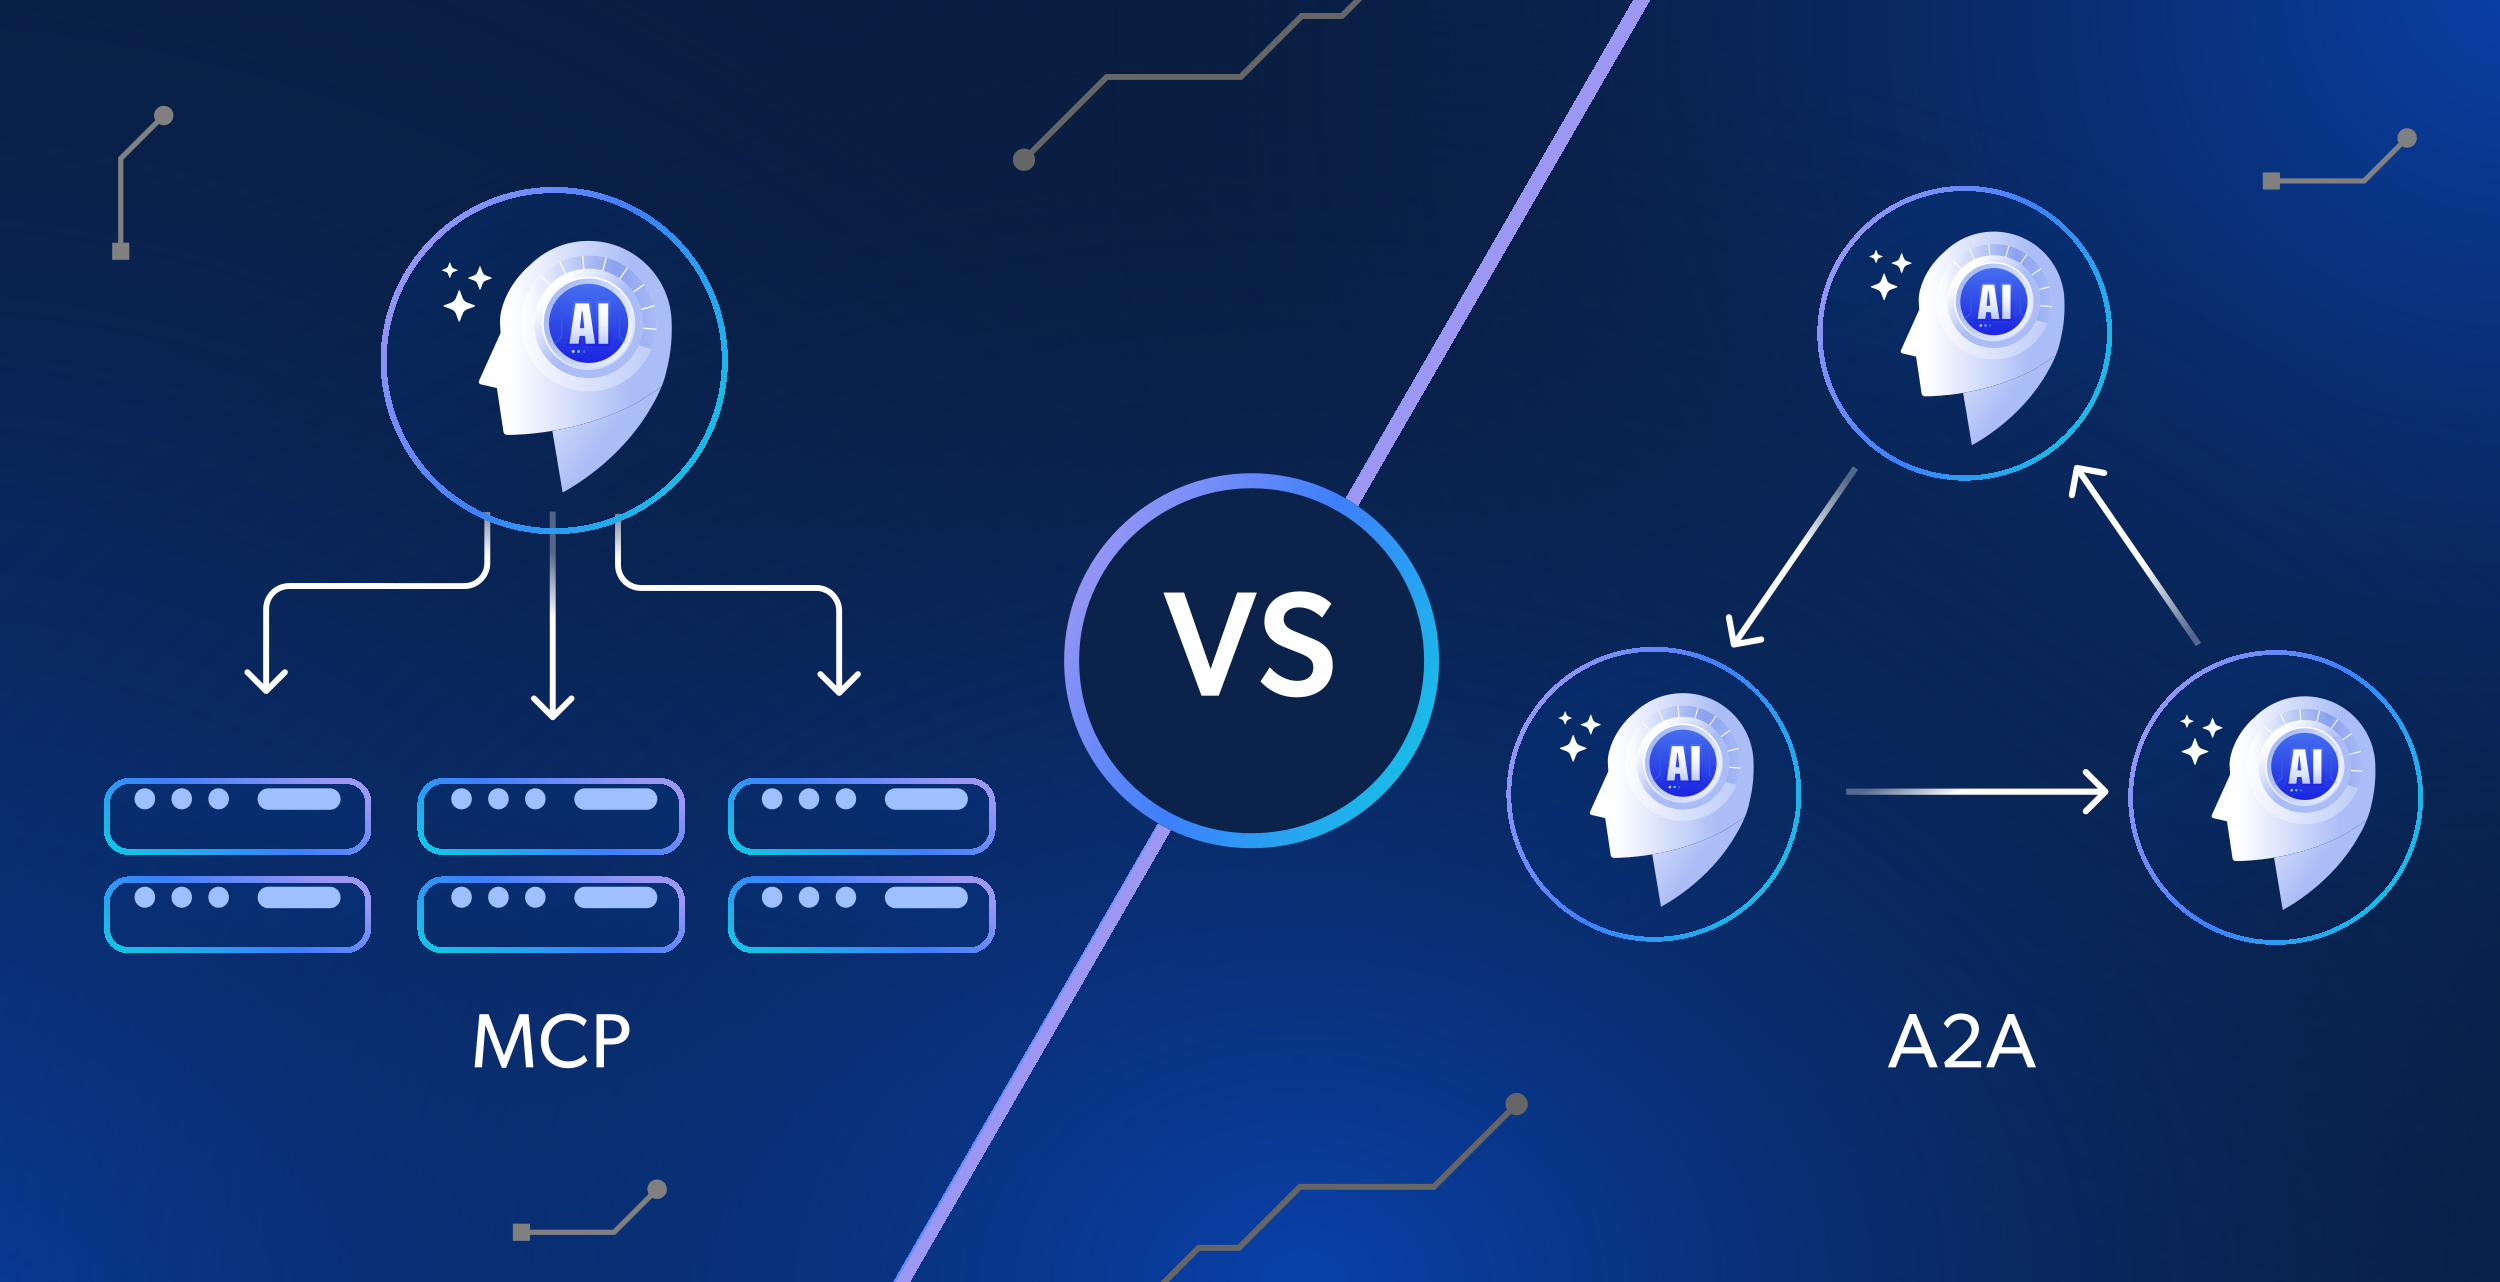 <svg xmlns="http://www.w3.org/2000/svg" fill="none" viewBox="0 0 780 400" height="400" width="780">
<g clip-path="url(#clip0_4501_4534)">
<rect fill="#091E42" height="400" width="780"></rect>
<rect fill="url(#paint0_radial_4501_4534)" height="400" width="780"></rect>
<rect fill="url(#paint1_radial_4501_4534)" height="400" width="780"></rect>
<rect fill="url(#paint2_radial_4501_4534)" height="400" width="780"></rect>
<g style="mix-blend-mode:color-dodge">
<path fill="#666666" d="M344.003 420.607L374.362 390.246H386.93L405.962 371.214H447.759L473.969 345.004L472.661 343.697L446.992 369.366H405.195L386.163 388.398H373.597L342.695 419.3L344.003 420.607Z"></path>
<path fill="#666666" d="M470.737 342.017C472.093 340.661 474.295 340.661 475.651 342.017C477.007 343.373 477.007 345.575 475.651 346.931C474.295 348.287 472.093 348.287 470.737 346.931C469.381 345.575 469.381 343.373 470.737 342.017Z"></path>
</g>
<g style="mix-blend-mode:color-dodge">
<path fill="#666666" d="M448.665 -26.303L418.306 4.058L405.738 4.058L386.706 23.09L344.909 23.09L318.699 49.3L320.007 50.607L345.676 24.938L387.473 24.938L406.505 5.906L419.071 5.906L449.973 -24.996L448.665 -26.303Z"></path>
<path fill="#666666" d="M321.931 52.287C320.575 53.643 318.373 53.643 317.017 52.287C315.661 50.931 315.661 48.729 317.017 47.373C318.373 46.017 320.575 46.017 321.931 47.373C323.287 48.729 323.287 50.931 321.931 52.287Z"></path>
</g>
<g style="mix-blend-mode:color-dodge">
<path fill="#808080" d="M162.538 383.653L162.538 385.27L191.936 385.27L205.703 371.503L204.56 370.36L191.266 383.653L162.538 383.653Z"></path>
<path fill="#808080" d="M207.172 373.19C208.359 372.002 208.359 370.078 207.172 368.891C205.984 367.703 204.06 367.703 202.872 368.891C201.685 370.078 201.685 372.002 202.872 373.19C204.06 374.377 205.984 374.377 207.172 373.19Z"></path>
<path fill="#808080" d="M165.34 381.791L165.34 387.13L160.001 387.13L160.001 381.791L165.34 381.791Z"></path>
</g>
<g style="mix-blend-mode:color-dodge">
<path fill="#808080" d="M38.477 78.525H36.859L36.859 49.127L50.626 35.36L51.77 36.503L38.477 49.797L38.477 78.525Z"></path>
<path fill="#808080" d="M48.941 33.891C50.129 32.703 52.053 32.703 53.241 33.891C54.428 35.078 54.428 37.002 53.241 38.19C52.053 39.377 50.129 39.377 48.941 38.19C47.754 37.002 47.754 35.078 48.941 33.891Z"></path>
<path fill="#808080" d="M40.339 75.722H35V81.061H40.339V75.722Z"></path>
</g>
<g style="mix-blend-mode:color-dodge">
<path fill="#808080" d="M708.538 55.653L708.538 57.27L737.936 57.27L751.703 43.503L750.56 42.36L737.266 55.653L708.538 55.653Z"></path>
<path fill="#808080" d="M753.172 45.19C754.359 44.002 754.359 42.078 753.172 40.89C751.984 39.703 750.06 39.703 748.872 40.89C747.685 42.078 747.685 44.002 748.872 45.19C750.06 46.377 751.984 46.377 753.172 45.19Z"></path>
<path fill="#808080" d="M711.34 53.791L711.34 59.13L706.001 59.13L706.001 53.791L711.34 53.791Z"></path>
</g>
<path fill="white" d="M166.416 333H164.112L163.032 319.92H162.96L157.896 333.144H156.576L151.512 319.92H151.44L150.384 333H148.08L149.568 316.44H152.448L157.224 329.232H157.272L162.048 316.44H164.904L166.416 333ZM183.255 330.84C182.223 331.992 180.327 333.288 177.183 333.288C172.359 333.288 168.735 329.904 168.735 324.744C168.735 319.584 172.455 316.2 177.207 316.2C180.303 316.2 182.175 317.496 183.087 318.384L182.103 320.256C181.455 319.44 179.607 318.24 177.303 318.24C173.727 318.24 171.135 320.808 171.135 324.696C171.135 328.584 173.751 331.152 177.303 331.152C179.487 331.152 181.167 330.312 182.247 329.136L183.255 330.84ZM196.384 321.168C196.384 324.504 193.792 325.896 190.768 325.896H188.44V333H186.112V316.44H190.768C192.376 316.44 193.768 316.752 194.776 317.616C195.808 318.504 196.384 319.584 196.384 321.168ZM193.984 321.168C193.984 319.104 192.424 318.336 190.576 318.336H188.44V324H190.576C192.424 324 193.984 323.256 193.984 321.168Z"></path>
<path fill="white" d="M604.576 333H601.984L600.28 328.68H593.176L591.472 333H589.024L595.768 316.392H597.808L604.576 333ZM599.632 326.736L596.728 319.296L593.824 326.736H599.632ZM618.121 333H606.937L606.601 331.44L612.457 325.896C613.729 324.672 615.145 323.16 615.145 321.312C615.145 319.44 613.849 318.096 611.737 318.096C609.649 318.096 608.353 319.656 607.681 320.76L606.457 319.392C606.913 318.384 608.593 316.2 611.881 316.2C615.193 316.2 617.425 318.144 617.425 321.072C617.425 324 614.953 326.064 613.921 327.024L609.673 331.08H618.121V333ZM635.231 333H632.639L630.935 328.68H623.831L622.127 333H619.679L626.423 316.392H628.463L635.231 333ZM630.287 326.736L627.383 319.296L624.479 326.736H630.287Z"></path>
<g filter="url(#filter0_d_4501_4534)">
<circle shape-rendering="crispEdges" fill="url(#paint3_linear_4501_4534)" r="46" cy="102" cx="613"></circle>
<circle shape-rendering="crispEdges" stroke-width="1.626" stroke="url(#paint4_linear_4501_4534)" r="45.187" cy="102" cx="613"></circle>
</g>
<path fill="white" d="M585.416 78.009L585.777 78.978C585.88 79.256 586.099 79.475 586.377 79.579L587.346 79.939C587.425 79.968 587.425 80.079 587.346 80.109L586.377 80.469C586.099 80.573 585.88 80.791 585.777 81.07L585.416 82.038C585.387 82.117 585.276 82.117 585.247 82.038L584.886 81.07C584.783 80.791 584.564 80.573 584.286 80.469L583.317 80.109C583.238 80.079 583.238 79.968 583.317 79.939L584.286 79.579C584.564 79.475 584.783 79.256 584.886 78.978L585.247 78.009C585.276 77.93 585.387 77.93 585.416 78.009Z"></path>
<path fill="white" d="M588.013 85.46L588.733 87.397C588.94 87.954 589.378 88.391 589.934 88.599L591.872 89.319C592.03 89.379 592.03 89.6 591.872 89.659L589.934 90.379C589.378 90.587 588.94 91.025 588.733 91.581L588.013 93.519C587.953 93.676 587.732 93.676 587.673 93.519L586.953 91.581C586.745 91.025 586.307 90.587 585.751 90.379L583.813 89.659C583.656 89.6 583.656 89.379 583.813 89.319L585.751 88.599C586.307 88.391 586.745 87.954 586.953 87.397L587.673 85.46C587.732 85.302 587.953 85.302 588.013 85.46Z"></path>
<path fill="white" d="M593.453 79.075L593.993 80.529C594.149 80.946 594.477 81.274 594.894 81.43L596.348 81.97C596.465 82.014 596.465 82.18 596.348 82.225L594.894 82.765C594.477 82.921 594.149 83.249 593.993 83.666L593.453 85.12C593.408 85.237 593.242 85.237 593.198 85.12L592.658 83.666C592.502 83.249 592.174 82.921 591.757 82.765L590.303 82.225C590.185 82.18 590.185 82.014 590.303 81.97L591.757 81.43C592.174 81.274 592.502 80.946 592.658 80.529L593.198 79.075C593.242 78.957 593.408 78.957 593.453 79.075Z"></path>
<g clip-path="url(#clip2_4501_4534)">
<path fill="url(#paint5_linear_4501_4534)" d="M644.125 94.838C644.125 94.838 644.126 94.838 644.125 94.837C644.123 94.734 644.116 94.632 644.107 94.53C644.108 94.448 644.108 94.366 644.108 94.284C644.108 82.12 634.248 72.26 622.084 72.26C616.012 72.26 610.514 74.717 606.53 78.691C606.175 78.992 605.813 79.322 605.44 79.686C600.808 84.218 598.565 90.002 598.632 93.729L598.795 96.638L593.071 109.332C592.898 109.716 593.119 110.163 593.53 110.258L597.815 111.251L599.541 122.799C599.615 123.294 600.04 123.66 600.54 123.659C602.344 123.657 606.801 123.537 612.498 122.58C618.901 121.506 626.952 119.376 634.852 115.176L637.998 113.14L638.384 112.89L641.389 110.945C641.981 109.489 642.531 107.837 642.846 106.159C642.846 106.159 644.282 101.068 644.125 94.838V94.838Z"></path>
<path fill="url(#paint6_linear_4501_4534)" d="M634.829 106.849C641.86 99.817 641.86 88.418 634.829 81.387C627.798 74.356 616.399 74.356 609.368 81.387C602.337 88.418 602.337 99.817 609.368 106.849C616.399 113.88 627.798 113.88 634.829 106.849Z"></path>
<path fill="url(#paint7_linear_4501_4534)" d="M635.141 81.706C628.286 74.502 616.89 74.22 609.687 81.074C606.804 83.817 605.031 87.287 604.379 90.925L638.782 100.899C641.359 94.546 640.174 86.996 635.141 81.706Z"></path>
<path fill="white" d="M623.055 94.034L639.533 89.619L639.447 89.297L622.968 93.713L636.943 83.927L636.752 83.654L622.777 93.44L632.562 79.465L632.29 79.274L622.504 93.248L626.92 76.77L626.598 76.684L622.182 93.162L620.696 76.167L620.364 76.196L621.85 93.191L614.64 77.73L614.339 77.87L621.549 93.332L609.485 81.269L609.25 81.504L621.981 94.236L622.099 94.118L622.084 94.284L640.021 95.853L640.05 95.521L623.055 94.034Z"></path>
<path fill="url(#paint8_linear_4501_4534)" d="M622.098 108.598C630.095 108.598 636.578 102.115 636.578 94.118C636.578 86.12 630.095 79.637 622.098 79.637C614.1 79.637 607.617 86.12 607.617 94.118C607.617 102.115 614.1 108.598 622.098 108.598Z"></path>
<path fill="url(#paint9_linear_4501_4534)" d="M622.096 106.495C628.932 106.495 634.473 100.953 634.473 94.118C634.473 87.282 628.932 81.74 622.096 81.74C615.26 81.74 609.719 87.282 609.719 94.118C609.719 100.953 615.26 106.495 622.096 106.495Z"></path>
<path fill="url(#paint10_linear_4501_4534)" d="M622.1 106.022C628.674 106.022 634.004 100.692 634.004 94.118C634.004 87.543 628.674 82.213 622.1 82.213C615.525 82.213 610.195 87.543 610.195 94.118C610.195 100.692 615.525 106.022 622.1 106.022Z"></path>
<path fill="url(#paint11_linear_4501_4534)" d="M629.507 101.53C633.601 97.436 633.601 90.799 629.507 86.705C625.413 82.611 618.776 82.611 614.682 86.705C610.588 90.799 610.588 97.436 614.682 101.53C618.776 105.624 625.413 105.624 629.507 101.53Z"></path>
<path fill="url(#paint12_linear_4501_4534)" d="M624.057 88.147V96.693L622.757 88.147H618.053L616.223 100.173H620.039L620.29 98.081H620.515L620.747 100.173H624.057H624.587H627.965V88.147H624.057Z"></path>
<path fill="url(#paint13_linear_4501_4534)" d="M619.693 97.415L619.442 99.507H616.992L618.62 88.813H622.178L623.806 99.507H621.338L621.106 97.415H619.693H619.693ZM619.8 95.394H620.962L620.497 90.905H620.247L619.8 95.394Z"></path>
<path fill="url(#paint14_linear_4501_4534)" d="M627.29 88.813V99.507H624.715V88.813H627.29Z"></path>
<mask height="22" width="22" y="83" x="611" maskUnits="userSpaceOnUse" style="mask-type:luminance" id="mask0_4501_4534">
<path fill="white" d="M629.507 101.53C633.601 97.436 633.601 90.799 629.507 86.705C625.413 82.611 618.776 82.611 614.682 86.705C610.588 90.799 610.588 97.436 614.682 101.53C618.776 105.624 625.413 105.624 629.507 101.53Z"></path>
</mask>
<g mask="url(#mask0_4501_4534)">
<path fill="#315ADD" d="M612.646 99.919C612.589 99.919 612.533 99.895 612.493 99.849C612.421 99.765 612.431 99.639 612.516 99.567L614.754 97.656V91.27L612.516 89.358C612.432 89.286 612.422 89.16 612.493 89.076C612.565 88.993 612.691 88.983 612.775 89.054L615.154 91.085V97.84L612.775 99.871C612.738 99.904 612.691 99.92 612.646 99.92V99.919Z"></path>
<path fill="#315ADD" d="M632.626 99.919C632.58 99.919 632.534 99.904 632.496 99.871L630.117 97.84V91.085L632.496 89.054C632.58 88.982 632.706 88.992 632.778 89.076C632.85 89.16 632.84 89.286 632.755 89.358L630.517 91.269V97.655L632.755 99.567C632.839 99.639 632.849 99.765 632.778 99.849C632.738 99.895 632.682 99.919 632.626 99.919V99.919Z"></path>
</g>
<path fill="url(#paint15_linear_4501_4534)" d="M620.879 101.92C621.085 101.92 621.253 101.752 621.253 101.545C621.253 101.338 621.085 101.17 620.879 101.17C620.672 101.17 620.504 101.338 620.504 101.545C620.504 101.752 620.672 101.92 620.879 101.92Z"></path>
<path fill="url(#paint16_linear_4501_4534)" d="M619.441 101.92C619.648 101.92 619.816 101.752 619.816 101.545C619.816 101.338 619.648 101.17 619.441 101.17C619.234 101.17 619.066 101.338 619.066 101.545C619.066 101.752 619.234 101.92 619.441 101.92Z"></path>
<path fill="url(#paint17_linear_4501_4534)" d="M617.996 101.92C618.203 101.92 618.37 101.752 618.37 101.545C618.37 101.338 618.203 101.17 617.996 101.17C617.789 101.17 617.621 101.338 617.621 101.545C617.621 101.752 617.789 101.92 617.996 101.92Z"></path>
<path fill="url(#paint18_linear_4501_4534)" d="M638.382 112.891L634.85 115.176C626.95 119.376 618.899 121.506 612.496 122.581L615.228 138.922C616.638 138.132 630.679 130.622 638.864 115.97C638.864 115.97 640.209 113.846 641.387 110.945L638.382 112.89V112.891Z"></path>
</g>
<g filter="url(#filter1_d_4501_4534)">
<circle shape-rendering="crispEdges" fill="url(#paint19_linear_4501_4534)" r="46" cy="246" cx="516"></circle>
<circle shape-rendering="crispEdges" stroke-width="1.502" stroke="url(#paint20_linear_4501_4534)" r="45.249" cy="246" cx="516"></circle>
</g>
<path fill="white" d="M488.413 222.009L488.773 222.978C488.876 223.256 489.095 223.475 489.373 223.579L490.342 223.939C490.421 223.968 490.421 224.079 490.342 224.109L489.373 224.469C489.095 224.573 488.876 224.791 488.773 225.07L488.413 226.038C488.383 226.117 488.272 226.117 488.243 226.038L487.883 225.07C487.779 224.791 487.56 224.573 487.282 224.469L486.313 224.109C486.234 224.079 486.234 223.968 486.313 223.939L487.282 223.579C487.56 223.475 487.779 223.256 487.883 222.978L488.243 222.009C488.272 221.93 488.383 221.93 488.413 222.009Z"></path>
<path fill="white" d="M491.005 229.46L491.725 231.397C491.933 231.954 492.37 232.391 492.927 232.599L494.864 233.319C495.022 233.378 495.022 233.6 494.864 233.659L492.927 234.379C492.37 234.587 491.933 235.024 491.725 235.581L491.005 237.518C490.946 237.676 490.724 237.676 490.665 237.518L489.945 235.581C489.737 235.024 489.3 234.587 488.743 234.379L486.805 233.659C486.648 233.6 486.648 233.378 486.805 233.319L488.743 232.599C489.3 232.391 489.737 231.954 489.945 231.397L490.665 229.46C490.724 229.302 490.946 229.302 491.005 229.46Z"></path>
<path fill="white" d="M496.453 223.075L496.993 224.529C497.149 224.946 497.477 225.274 497.894 225.43L499.348 225.97C499.465 226.014 499.465 226.18 499.348 226.225L497.894 226.765C497.477 226.921 497.149 227.249 496.993 227.666L496.453 229.119C496.408 229.237 496.242 229.237 496.198 229.119L495.658 227.666C495.502 227.249 495.174 226.921 494.757 226.765L493.303 226.225C493.185 226.18 493.185 226.014 493.303 225.97L494.757 225.43C495.174 225.274 495.502 224.946 495.658 224.529L496.198 223.075C496.242 222.957 496.408 222.957 496.453 223.075Z"></path>
<g clip-path="url(#clip4_4501_4534)">
<path fill="url(#paint21_linear_4501_4534)" d="M547.129 238.838C547.129 238.838 547.13 238.838 547.129 238.837C547.127 238.734 547.12 238.632 547.111 238.53C547.112 238.448 547.112 238.366 547.112 238.284C547.112 226.12 537.252 216.259 525.088 216.259C519.016 216.259 513.518 218.717 509.534 222.691C509.179 222.991 508.817 223.322 508.444 223.686C503.812 228.218 501.569 234.002 501.636 237.729L501.799 240.638L496.075 253.332C495.902 253.716 496.123 254.163 496.534 254.258L500.818 255.251L502.545 266.799C502.619 267.293 503.044 267.66 503.544 267.659C505.348 267.657 509.805 267.537 515.502 266.58C521.905 265.505 529.956 263.376 537.855 259.176L541.001 257.14L541.388 256.89L544.393 254.945C544.985 253.489 545.535 251.836 545.85 250.158C545.85 250.158 547.286 245.067 547.129 238.838V238.838Z"></path>
<path fill="url(#paint22_linear_4501_4534)" d="M537.829 250.848C544.86 243.817 544.86 232.418 537.829 225.387C530.798 218.356 519.399 218.356 512.368 225.387C505.337 232.418 505.337 243.817 512.368 250.848C519.399 257.879 530.798 257.879 537.829 250.848Z"></path>
<path fill="url(#paint23_linear_4501_4534)" d="M538.141 225.706C531.286 218.502 519.89 218.219 512.687 225.074C509.804 227.817 508.031 231.287 507.379 234.925L541.782 244.899C544.359 238.546 543.174 230.995 538.141 225.706Z"></path>
<path fill="white" d="M526.055 238.034L542.533 233.619L542.447 233.297L525.968 237.712L539.943 227.927L539.752 227.654L525.777 237.44L535.562 223.465L535.29 223.274L525.504 237.248L529.92 220.77L529.598 220.684L525.182 237.162L523.696 220.167L523.364 220.196L524.85 237.191L517.64 221.729L517.339 221.87L524.549 237.332L512.485 225.269L512.25 225.504L524.981 238.236L525.099 238.117L525.084 238.284L543.021 239.853L543.05 239.521L526.055 238.034Z"></path>
<path fill="url(#paint24_linear_4501_4534)" d="M525.102 252.598C533.099 252.598 539.582 246.115 539.582 238.118C539.582 230.12 533.099 223.637 525.102 223.637C517.104 223.637 510.621 230.12 510.621 238.118C510.621 246.115 517.104 252.598 525.102 252.598Z"></path>
<path fill="url(#paint25_linear_4501_4534)" d="M525.1 250.495C531.935 250.495 537.477 244.953 537.477 238.118C537.477 231.282 531.935 225.74 525.1 225.74C518.264 225.74 512.723 231.282 512.723 238.118C512.723 244.953 518.264 250.495 525.1 250.495Z"></path>
<path fill="url(#paint26_linear_4501_4534)" d="M525.1 250.022C531.674 250.022 537.004 244.692 537.004 238.118C537.004 231.543 531.674 226.213 525.1 226.213C518.525 226.213 513.195 231.543 513.195 238.118C513.195 244.692 518.525 250.022 525.1 250.022Z"></path>
<path fill="url(#paint27_linear_4501_4534)" d="M532.511 245.53C536.605 241.436 536.605 234.799 532.511 230.705C528.417 226.611 521.78 226.611 517.686 230.705C513.592 234.799 513.592 241.436 517.686 245.53C521.78 249.624 528.417 249.624 532.511 245.53Z"></path>
<path fill="url(#paint28_linear_4501_4534)" d="M527.061 232.147V240.693L525.76 232.147H521.057L519.227 244.173H523.043L523.294 242.081H523.519L523.751 244.173H527.061H527.591H530.969V232.147H527.061Z"></path>
<path fill="url(#paint29_linear_4501_4534)" d="M522.7 241.414L522.45 243.507H520L521.628 232.813H525.186L526.814 243.507H524.346L524.114 241.414H522.701H522.7ZM522.808 239.394H523.97L523.505 234.905H523.255L522.808 239.394Z"></path>
<path fill="url(#paint30_linear_4501_4534)" d="M530.298 232.813V243.507H527.723V232.813H530.298Z"></path>
<mask height="22" width="22" y="227" x="514" maskUnits="userSpaceOnUse" style="mask-type:luminance" id="mask1_4501_4534">
<path fill="white" d="M532.515 245.53C536.609 241.436 536.609 234.799 532.515 230.705C528.421 226.611 521.784 226.611 517.69 230.705C513.596 234.799 513.596 241.436 517.69 245.53C521.784 249.624 528.421 249.624 532.515 245.53Z"></path>
</mask>
<g mask="url(#mask1_4501_4534)">
<path fill="#315ADD" d="M515.65 243.919C515.593 243.919 515.537 243.895 515.497 243.849C515.425 243.765 515.435 243.639 515.52 243.567L517.758 241.655V235.27L515.52 233.358C515.436 233.286 515.426 233.16 515.497 233.076C515.569 232.992 515.695 232.982 515.779 233.054L518.158 235.085V241.84L515.779 243.871C515.741 243.904 515.695 243.919 515.65 243.919V243.919Z"></path>
<path fill="#315ADD" d="M535.63 243.919C535.584 243.919 535.538 243.904 535.5 243.871L533.121 241.84V235.085L535.5 233.054C535.584 232.982 535.71 232.992 535.782 233.076C535.853 233.16 535.843 233.286 535.759 233.358L533.52 235.269V241.655L535.759 243.567C535.843 243.639 535.853 243.765 535.782 243.849C535.742 243.895 535.686 243.919 535.63 243.919V243.919Z"></path>
</g>
<path fill="url(#paint31_linear_4501_4534)" d="M523.879 245.92C524.085 245.92 524.253 245.752 524.253 245.545C524.253 245.338 524.085 245.17 523.879 245.17C523.672 245.17 523.504 245.338 523.504 245.545C523.504 245.752 523.672 245.92 523.879 245.92Z"></path>
<path fill="url(#paint32_linear_4501_4534)" d="M522.441 245.92C522.648 245.92 522.816 245.752 522.816 245.545C522.816 245.338 522.648 245.17 522.441 245.17C522.234 245.17 522.066 245.338 522.066 245.545C522.066 245.752 522.234 245.92 522.441 245.92Z"></path>
<path fill="url(#paint33_linear_4501_4534)" d="M520.996 245.92C521.203 245.92 521.37 245.752 521.37 245.545C521.37 245.338 521.203 245.17 520.996 245.17C520.789 245.17 520.621 245.338 520.621 245.545C520.621 245.752 520.789 245.92 520.996 245.92Z"></path>
<path fill="url(#paint34_linear_4501_4534)" d="M541.386 256.89L537.854 259.176C529.954 263.376 521.903 265.506 515.5 266.58L518.231 282.922C519.641 282.132 533.683 274.621 541.867 259.97C541.867 259.97 543.213 257.846 544.391 254.945L541.386 256.89V256.89Z"></path>
</g>
<g filter="url(#filter2_d_4501_4534)">
<circle shape-rendering="crispEdges" fill="url(#paint35_linear_4501_4534)" r="46" cy="247" cx="710"></circle>
<circle shape-rendering="crispEdges" stroke-width="1.502" stroke="url(#paint36_linear_4501_4534)" r="45.249" cy="247" cx="710"></circle>
</g>
<path fill="white" d="M682.413 223.009L682.773 223.978C682.876 224.256 683.095 224.475 683.373 224.579L684.342 224.939C684.421 224.968 684.421 225.079 684.342 225.109L683.373 225.469C683.095 225.573 682.876 225.791 682.773 226.07L682.413 227.038C682.383 227.117 682.272 227.117 682.243 227.038L681.883 226.07C681.779 225.791 681.56 225.573 681.282 225.469L680.313 225.109C680.234 225.079 680.234 224.968 680.313 224.939L681.282 224.579C681.56 224.475 681.779 224.256 681.883 223.978L682.243 223.009C682.272 222.93 682.383 222.93 682.413 223.009Z"></path>
<path fill="white" d="M685.005 230.46L685.725 232.397C685.933 232.954 686.37 233.391 686.927 233.599L688.864 234.319C689.022 234.378 689.022 234.6 688.864 234.659L686.927 235.379C686.37 235.587 685.933 236.024 685.725 236.581L685.005 238.518C684.946 238.676 684.724 238.676 684.665 238.518L683.945 236.581C683.737 236.024 683.3 235.587 682.743 235.379L680.805 234.659C680.648 234.6 680.648 234.378 680.805 234.319L682.743 233.599C683.3 233.391 683.737 232.954 683.945 232.397L684.665 230.46C684.724 230.302 684.946 230.302 685.005 230.46Z"></path>
<path fill="white" d="M690.453 224.075L690.993 225.529C691.149 225.946 691.477 226.274 691.894 226.43L693.348 226.97C693.465 227.014 693.465 227.18 693.348 227.225L691.894 227.765C691.477 227.921 691.149 228.249 690.993 228.666L690.453 230.119C690.408 230.237 690.242 230.237 690.198 230.119L689.658 228.666C689.502 228.249 689.174 227.921 688.757 227.765L687.303 227.225C687.185 227.18 687.185 227.014 687.303 226.97L688.757 226.43C689.174 226.274 689.502 225.946 689.658 225.529L690.198 224.075C690.242 223.957 690.408 223.957 690.453 224.075Z"></path>
<g clip-path="url(#clip6_4501_4534)">
<path fill="url(#paint37_linear_4501_4534)" d="M741.129 239.838C741.129 239.838 741.13 239.838 741.129 239.837C741.127 239.734 741.12 239.632 741.111 239.53C741.112 239.448 741.112 239.366 741.112 239.284C741.112 227.12 731.252 217.259 719.088 217.259C713.016 217.259 707.518 219.717 703.534 223.691C703.179 223.991 702.817 224.322 702.444 224.686C697.812 229.218 695.569 235.002 695.636 238.729L695.799 241.638L690.075 254.332C689.902 254.716 690.123 255.163 690.534 255.258L694.818 256.251L696.545 267.799C696.619 268.293 697.044 268.66 697.544 268.659C699.348 268.657 703.805 268.537 709.502 267.58C715.905 266.505 723.956 264.376 731.855 260.176L735.001 258.14L735.388 257.89L738.393 255.945C738.985 254.489 739.535 252.836 739.85 251.158C739.85 251.158 741.286 246.067 741.129 239.838V239.838Z"></path>
<path fill="url(#paint38_linear_4501_4534)" d="M731.829 251.848C738.86 244.817 738.86 233.418 731.829 226.387C724.798 219.356 713.399 219.356 706.368 226.387C699.337 233.418 699.337 244.817 706.368 251.848C713.399 258.879 724.798 258.879 731.829 251.848Z"></path>
<path fill="url(#paint39_linear_4501_4534)" d="M732.141 226.706C725.286 219.502 713.89 219.219 706.687 226.074C703.804 228.817 702.031 232.287 701.379 235.925L735.782 245.899C738.359 239.546 737.174 231.995 732.141 226.706Z"></path>
<path fill="white" d="M720.055 239.034L736.533 234.619L736.447 234.297L719.968 238.712L733.943 228.927L733.752 228.654L719.777 238.44L729.562 224.465L729.29 224.274L719.504 238.248L723.92 221.77L723.598 221.684L719.182 238.162L717.696 221.167L717.364 221.196L718.85 238.191L711.64 222.729L711.339 222.87L718.549 238.332L706.485 226.269L706.25 226.504L718.981 239.236L719.099 239.117L719.084 239.284L737.021 240.853L737.05 240.521L720.055 239.034Z"></path>
<path fill="url(#paint40_linear_4501_4534)" d="M719.102 253.598C727.099 253.598 733.582 247.115 733.582 239.118C733.582 231.12 727.099 224.637 719.102 224.637C711.104 224.637 704.621 231.12 704.621 239.118C704.621 247.115 711.104 253.598 719.102 253.598Z"></path>
<path fill="url(#paint41_linear_4501_4534)" d="M719.1 251.495C725.935 251.495 731.477 245.953 731.477 239.118C731.477 232.282 725.935 226.74 719.1 226.74C712.264 226.74 706.723 232.282 706.723 239.118C706.723 245.953 712.264 251.495 719.1 251.495Z"></path>
<path fill="url(#paint42_linear_4501_4534)" d="M719.1 251.022C725.674 251.022 731.004 245.692 731.004 239.118C731.004 232.543 725.674 227.213 719.1 227.213C712.525 227.213 707.195 232.543 707.195 239.118C707.195 245.692 712.525 251.022 719.1 251.022Z"></path>
<path fill="url(#paint43_linear_4501_4534)" d="M726.511 246.53C730.605 242.436 730.605 235.799 726.511 231.705C722.417 227.611 715.78 227.611 711.686 231.705C707.592 235.799 707.592 242.436 711.686 246.53C715.78 250.624 722.417 250.624 726.511 246.53Z"></path>
<path fill="url(#paint44_linear_4501_4534)" d="M721.061 233.147V241.693L719.76 233.147H715.057L713.227 245.173H717.043L717.294 243.081H717.519L717.751 245.173H721.061H721.591H724.969V233.147H721.061Z"></path>
<path fill="url(#paint45_linear_4501_4534)" d="M716.7 242.414L716.45 244.507H714L715.628 233.813H719.186L720.814 244.507H718.346L718.114 242.414H716.701H716.7ZM716.808 240.394H717.97L717.505 235.905H717.255L716.808 240.394Z"></path>
<path fill="url(#paint46_linear_4501_4534)" d="M724.298 233.813V244.507H721.723V233.813H724.298Z"></path>
<mask height="22" width="22" y="228" x="708" maskUnits="userSpaceOnUse" style="mask-type:luminance" id="mask2_4501_4534">
<path fill="white" d="M726.515 246.53C730.609 242.436 730.609 235.799 726.515 231.705C722.421 227.611 715.784 227.611 711.69 231.705C707.596 235.799 707.596 242.436 711.69 246.53C715.784 250.624 722.421 250.624 726.515 246.53Z"></path>
</mask>
<g mask="url(#mask2_4501_4534)">
<path fill="#315ADD" d="M709.65 244.919C709.593 244.919 709.537 244.895 709.497 244.849C709.425 244.765 709.435 244.639 709.52 244.567L711.758 242.655V236.27L709.52 234.358C709.436 234.286 709.426 234.16 709.497 234.076C709.569 233.992 709.695 233.982 709.779 234.054L712.158 236.085V242.84L709.779 244.871C709.741 244.904 709.695 244.919 709.65 244.919V244.919Z"></path>
<path fill="#315ADD" d="M729.63 244.919C729.584 244.919 729.538 244.904 729.5 244.871L727.121 242.84V236.085L729.5 234.054C729.584 233.982 729.71 233.992 729.782 234.076C729.853 234.16 729.843 234.286 729.759 234.358L727.52 236.269V242.655L729.759 244.567C729.843 244.639 729.853 244.765 729.782 244.849C729.742 244.895 729.686 244.919 729.63 244.919V244.919Z"></path>
</g>
<path fill="url(#paint47_linear_4501_4534)" d="M717.879 246.92C718.085 246.92 718.253 246.752 718.253 246.545C718.253 246.338 718.085 246.17 717.879 246.17C717.672 246.17 717.504 246.338 717.504 246.545C717.504 246.752 717.672 246.92 717.879 246.92Z"></path>
<path fill="url(#paint48_linear_4501_4534)" d="M716.441 246.92C716.648 246.92 716.816 246.752 716.816 246.545C716.816 246.338 716.648 246.17 716.441 246.17C716.234 246.17 716.066 246.338 716.066 246.545C716.066 246.752 716.234 246.92 716.441 246.92Z"></path>
<path fill="url(#paint49_linear_4501_4534)" d="M714.996 246.92C715.203 246.92 715.37 246.752 715.37 246.545C715.37 246.338 715.203 246.17 714.996 246.17C714.789 246.17 714.621 246.338 714.621 246.545C714.621 246.752 714.789 246.92 714.996 246.92Z"></path>
<path fill="url(#paint50_linear_4501_4534)" d="M735.386 257.89L731.854 260.176C723.954 264.376 715.903 266.506 709.5 267.58L712.231 283.922C713.641 283.132 727.683 275.621 735.867 260.97C735.867 260.97 737.213 258.846 738.391 255.945L735.386 257.89V257.89Z"></path>
</g>
<g filter="url(#filter3_d_4501_4534)">
<line shape-rendering="crispEdges" stroke-width="4.678" stroke="url(#paint51_linear_4501_4534)" y2="483.361" x2="229.889" y1="-80.022" x1="555.158"></line>
</g>
<g filter="url(#filter4_d_4501_4534)">
<circle fill="#0B224A" r="58.5" cy="200.5" cx="390.5"></circle>
<circle stroke-width="4.678" stroke="url(#paint52_linear_4501_4534)" r="56.161" cy="200.5" cx="390.5"></circle>
</g>
<path fill="white" d="M363 184.88H369.424L377.71 208.761L385.996 184.88H392.14L380.27 217.047H374.87L363 184.88ZM409.53 199.264C414.045 201.126 415.814 203.64 415.814 207.643C415.814 213.602 411.438 217.559 404.642 217.559C399.149 217.559 395.378 214.998 393.284 212.578L396.17 208.202C398.683 210.948 401.709 212.438 404.735 212.438C407.714 212.438 409.762 210.995 409.762 208.202C409.762 205.688 408.087 204.85 405.34 203.733L400.313 201.732C396.821 200.335 394.494 197.868 394.494 193.958C394.494 188.372 398.87 184.508 405.619 184.508C410.181 184.508 413.486 186.417 415.395 188.372L412.509 192.701C410.461 190.839 407.993 189.489 405.247 189.489C402.594 189.489 400.499 190.792 400.499 193.166C400.499 195.494 402.501 196.378 404.176 197.077L409.53 199.264Z"></path>
<path fill="url(#paint53_linear_4501_4534)" d="M541.174 202.029C540.653 202.125 540.152 201.78 540.056 201.259L538.489 192.763C538.393 192.242 538.738 191.741 539.259 191.645C539.781 191.549 540.281 191.894 540.377 192.415L541.77 199.967L549.322 198.574C549.843 198.478 550.344 198.823 550.44 199.344C550.536 199.866 550.191 200.366 549.67 200.462L541.174 202.029ZM558.952 175.016L558.161 174.471L558.161 174.471L558.952 175.016ZM541 201.085L540.209 200.54L558.161 174.471L558.952 175.016L559.743 175.56L541.791 201.629L541 201.085ZM558.952 175.016L558.161 174.471L578.142 145.456L578.933 146L579.723 146.544L559.743 175.56L558.952 175.016Z"></path>
<path fill="url(#paint54_linear_4501_4534)" d="M648.174 145.056C647.653 144.96 647.152 145.305 647.056 145.826L645.489 154.322C645.393 154.843 645.738 155.344 646.259 155.44C646.781 155.536 647.281 155.191 647.377 154.67L648.77 147.118L656.322 148.511C656.843 148.607 657.344 148.262 657.44 147.741C657.536 147.219 657.191 146.719 656.67 146.623L648.174 145.056ZM665.952 172.069L665.161 172.614L665.161 172.614L665.952 172.069ZM648 146L647.209 146.544L665.161 172.614L665.952 172.069L666.743 171.525L648.791 145.456L648 146ZM665.952 172.069L665.161 172.614L685.142 201.629L685.933 201.085L686.723 200.54L666.743 171.525L665.952 172.069Z"></path>
<path fill="url(#paint55_linear_4501_4534)" d="M657.562 246.321C657.936 246.696 657.936 247.304 657.562 247.679L651.453 253.788C651.078 254.162 650.47 254.162 650.095 253.788C649.72 253.413 649.72 252.805 650.095 252.43L655.525 247L650.095 241.57C649.72 241.195 649.72 240.587 650.095 240.212C650.47 239.838 651.078 239.838 651.453 240.212L657.562 246.321ZM625.23 247L625.23 247.96L625.23 247ZM656.883 247L656.883 247.96L625.23 247.96L625.23 247L625.23 246.04L656.883 246.04L656.883 247ZM625.23 247L625.23 247.96L576 247.96L576 247L576 246.04L625.23 246.04L625.23 247Z"></path>
<path fill="url(#paint56_linear_4501_4534)" d="M173.108 224.424C172.749 224.784 172.166 224.784 171.806 224.424L165.945 218.564C165.586 218.204 165.586 217.621 165.945 217.262C166.305 216.902 166.888 216.902 167.248 217.262L172.457 222.471L177.666 217.262C178.026 216.902 178.609 216.902 178.969 217.262C179.328 217.621 179.328 218.204 178.969 218.564L173.108 224.424ZM172.457 193.407L171.536 193.407L172.457 193.407ZM172.457 223.773L171.536 223.773L171.536 193.407L172.457 193.407L173.378 193.407L173.378 223.773L172.457 223.773ZM172.457 193.407L171.536 193.407L171.536 159.61L172.457 159.61L173.378 159.61L173.378 193.407L172.457 193.407Z"></path>
<path fill="url(#paint57_linear_4501_4534)" d="M82.386 216.252C82.746 216.612 83.329 216.612 83.688 216.252L89.549 210.392C89.908 210.032 89.908 209.449 89.549 209.09C89.189 208.73 88.606 208.73 88.246 209.09L83.037 214.299L77.828 209.09C77.468 208.73 76.885 208.73 76.525 209.09C76.166 209.449 76.166 210.032 76.525 210.392L82.386 216.252ZM83.037 190.013L83.958 190.013L83.037 190.013ZM90.202 182.848L90.202 183.769L90.202 182.848ZM144.872 182.849L144.872 183.77L144.872 182.849ZM152.037 175.684L152.958 175.684L152.958 159.723L152.037 159.723L151.117 159.723L151.117 175.684L152.037 175.684ZM83.037 215.601L83.958 215.601L83.958 190.013L83.037 190.013L82.116 190.013L82.116 215.601L83.037 215.601ZM90.202 182.848L90.202 183.769L144.872 183.77L144.872 182.849L144.872 181.928L90.202 181.927L90.202 182.848ZM83.037 190.013L83.958 190.013C83.958 186.564 86.754 183.769 90.202 183.769L90.202 182.848L90.202 181.927C85.737 181.927 82.116 185.547 82.116 190.013L83.037 190.013ZM152.037 175.684L151.117 175.684C151.117 179.133 148.321 181.929 144.872 181.928L144.872 182.849L144.872 183.77C149.338 183.77 152.958 180.15 152.958 175.684L152.037 175.684Z"></path>
<path fill="url(#paint58_linear_4501_4534)" d="M262.473 216.845C262.114 217.205 261.531 217.205 261.171 216.845L255.311 210.984C254.951 210.625 254.951 210.042 255.311 209.682C255.67 209.322 256.253 209.322 256.613 209.682L261.822 214.891L267.032 209.682C267.391 209.322 267.974 209.322 268.334 209.682C268.693 210.042 268.693 210.625 268.334 210.984L262.473 216.845ZM261.822 190.605L260.901 190.605L261.822 190.605ZM254.657 183.44L254.657 184.361L254.657 183.44ZM199.987 183.442L199.987 184.363L199.987 183.442ZM192.822 176.277L191.901 176.277L191.901 160.315L192.822 160.315L193.743 160.315L193.743 176.277L192.822 176.277ZM261.822 216.194L260.901 216.194L260.901 190.605L261.822 190.605L262.743 190.605L262.743 216.194L261.822 216.194ZM254.657 183.44L254.657 184.361L199.987 184.363L199.987 183.442L199.987 182.521L254.657 182.52L254.657 183.44ZM261.822 190.605L260.901 190.605C260.901 187.157 258.106 184.361 254.657 184.361L254.657 183.44L254.657 182.52C259.123 182.519 262.743 186.14 262.743 190.605L261.822 190.605ZM192.822 176.277L193.743 176.277C193.743 179.725 196.539 182.521 199.987 182.521L199.987 183.442L199.987 184.363C195.521 184.363 191.901 180.743 191.901 176.277L192.822 176.277Z"></path>
<g filter="url(#filter5_d_4501_4534)">
<circle shape-rendering="crispEdges" fill="url(#paint59_linear_4501_4534)" r="54.185" cy="110.186" cx="172.92"></circle>
<circle shape-rendering="crispEdges" stroke-width="1.915" stroke="url(#paint60_linear_4501_4534)" r="53.228" cy="110.186" cx="172.92"></circle>
</g>
<path fill="white" d="M140.437 81.926L140.862 83.067C140.984 83.394 141.242 83.652 141.569 83.775L142.71 84.199C142.803 84.234 142.803 84.364 142.71 84.399L141.569 84.823C141.242 84.945 140.984 85.203 140.862 85.531L140.437 86.672C140.402 86.765 140.272 86.765 140.237 86.672L139.813 85.531C139.691 85.203 139.433 84.945 139.105 84.823L137.964 84.399C137.871 84.364 137.871 84.234 137.964 84.199L139.105 83.775C139.433 83.652 139.691 83.394 139.813 83.067L140.237 81.926C140.272 81.833 140.402 81.833 140.437 81.926Z"></path>
<path fill="white" d="M143.492 90.702L144.34 92.985C144.585 93.64 145.1 94.156 145.756 94.4L148.038 95.249C148.223 95.318 148.223 95.579 148.038 95.649L145.756 96.497C145.1 96.742 144.585 97.257 144.34 97.912L143.492 100.195C143.422 100.38 143.161 100.38 143.092 100.195L142.243 97.912C141.999 97.257 141.483 96.742 140.828 96.497L138.545 95.649C138.36 95.579 138.36 95.318 138.545 95.249L140.828 94.4C141.483 94.156 141.999 93.64 142.243 92.985L143.092 90.702C143.161 90.517 143.422 90.517 143.492 90.702Z"></path>
<path fill="white" d="M149.904 83.182L150.54 84.894C150.724 85.385 151.11 85.772 151.602 85.955L153.314 86.592C153.453 86.644 153.453 86.839 153.314 86.892L151.602 87.528C151.11 87.711 150.724 88.098 150.54 88.59L149.904 90.302C149.852 90.44 149.656 90.44 149.604 90.302L148.967 88.59C148.784 88.098 148.397 87.711 147.906 87.528L146.194 86.892C146.055 86.839 146.055 86.644 146.194 86.592L147.906 85.955C148.397 85.772 148.784 85.385 148.967 84.894L149.604 83.182C149.656 83.043 149.852 83.043 149.904 83.182Z"></path>
<g clip-path="url(#clip9_4501_4534)">
<path fill="url(#paint61_linear_4501_4534)" d="M209.588 101.749C209.588 101.749 209.589 101.749 209.588 101.748C209.585 101.627 209.577 101.507 209.566 101.387C209.567 101.29 209.568 101.193 209.568 101.096C209.568 86.768 197.953 75.153 183.625 75.153C176.472 75.153 169.995 78.047 165.303 82.729C164.884 83.083 164.458 83.472 164.019 83.901C158.562 89.24 155.921 96.053 156 100.443L156.191 103.869L149.449 118.822C149.245 119.275 149.505 119.801 149.99 119.913L155.036 121.083L157.07 134.685C157.157 135.268 157.658 135.699 158.247 135.699C160.372 135.696 165.622 135.555 172.333 134.428C179.876 133.162 189.359 130.653 198.664 125.706L202.37 123.308L202.824 123.013L206.365 120.722C207.062 119.007 207.71 117.061 208.081 115.084C208.081 115.084 209.772 109.087 209.588 101.749V101.749Z"></path>
<path fill="url(#paint62_linear_4501_4534)" d="M198.637 115.897C206.919 107.614 206.919 94.186 198.637 85.904C190.355 77.622 176.927 77.622 168.645 85.904C160.362 94.186 160.362 107.614 168.645 115.897C176.927 124.179 190.355 124.179 198.637 115.897Z"></path>
<path fill="url(#paint63_linear_4501_4534)" d="M199.002 86.28C190.927 77.795 177.503 77.462 169.018 85.536C165.623 88.767 163.534 92.855 162.766 97.139L203.29 108.888C206.326 101.405 204.931 92.511 199.002 86.28Z"></path>
<path fill="white" d="M184.769 100.802L204.18 95.601L204.078 95.222L184.667 100.423L201.128 88.897L200.903 88.575L184.442 100.102L195.968 83.64L195.647 83.415L184.121 99.876L189.322 80.466L188.942 80.364L183.741 99.775L181.99 79.756L181.599 79.79L183.35 99.809L174.858 81.596L174.502 81.762L182.995 99.975L168.785 85.765L168.508 86.043L183.504 101.039L183.643 100.9L183.626 101.096L204.754 102.945L204.788 102.553L184.769 100.802Z"></path>
<path fill="url(#paint64_linear_4501_4534)" d="M183.643 117.958C193.064 117.958 200.701 110.321 200.701 100.9C200.701 91.48 193.064 83.843 183.643 83.843C174.223 83.843 166.586 91.48 166.586 100.9C166.586 110.321 174.223 117.958 183.643 117.958Z"></path>
<path fill="url(#paint65_linear_4501_4534)" d="M183.642 115.48C191.694 115.48 198.222 108.952 198.222 100.9C198.222 92.848 191.694 86.321 183.642 86.321C175.59 86.321 169.062 92.848 169.062 100.9C169.062 108.952 175.59 115.48 183.642 115.48Z"></path>
<path fill="url(#paint66_linear_4501_4534)" d="M183.644 114.923C191.388 114.923 197.667 108.645 197.667 100.9C197.667 93.156 191.388 86.878 183.644 86.878C175.899 86.878 169.621 93.156 169.621 100.9C169.621 108.645 175.899 114.923 183.644 114.923Z"></path>
<path fill="url(#paint67_linear_4501_4534)" d="M192.371 109.632C197.193 104.81 197.193 96.991 192.371 92.169C187.548 87.346 179.73 87.346 174.907 92.169C170.085 96.991 170.085 104.81 174.907 109.632C179.73 114.454 187.548 114.454 192.371 109.632Z"></path>
<path fill="url(#paint68_linear_4501_4534)" d="M185.955 93.867V103.934L184.423 93.867H178.883L176.727 108.033H181.222L181.517 105.569H181.783L182.056 108.033H185.955H186.579H190.558V93.867H185.955Z"></path>
<path fill="url(#paint69_linear_4501_4534)" d="M180.818 104.784L180.523 107.248H177.637L179.554 94.651H183.746L185.663 107.248H182.756L182.483 104.784H180.818H180.818ZM180.944 102.403H182.313L181.765 97.116H181.47L180.944 102.403Z"></path>
<path fill="url(#paint70_linear_4501_4534)" d="M189.768 94.652V107.249H186.734V94.652H189.768Z"></path>
<mask height="26" width="25" y="88" x="171" maskUnits="userSpaceOnUse" style="mask-type:luminance" id="mask3_4501_4534">
<path fill="white" d="M192.371 109.632C197.193 104.809 197.193 96.991 192.371 92.168C187.548 87.346 179.73 87.346 174.907 92.168C170.085 96.991 170.085 104.809 174.907 109.632C179.73 114.454 187.548 114.454 192.371 109.632Z"></path>
</mask>
<g mask="url(#mask3_4501_4534)">
<path fill="#315ADD" d="M172.505 107.734C172.439 107.734 172.373 107.706 172.326 107.652C172.241 107.553 172.253 107.404 172.352 107.32L174.99 105.068V97.546L172.352 95.294C172.254 95.209 172.242 95.06 172.326 94.962C172.411 94.863 172.559 94.851 172.658 94.935L175.46 97.329V105.285L172.658 107.678C172.614 107.716 172.559 107.735 172.505 107.735V107.734Z"></path>
<path fill="#315ADD" d="M196.041 107.734C195.987 107.734 195.933 107.716 195.888 107.678L193.086 105.284V97.328L195.888 94.935C195.987 94.851 196.135 94.862 196.22 94.961C196.305 95.06 196.293 95.209 196.193 95.293L193.556 97.545V105.067L196.193 107.319C196.292 107.404 196.304 107.553 196.22 107.651C196.173 107.706 196.107 107.734 196.041 107.734V107.734Z"></path>
</g>
<path fill="url(#paint71_linear_4501_4534)" d="M182.207 110.09C182.451 110.09 182.648 109.893 182.648 109.649C182.648 109.405 182.451 109.208 182.207 109.208C181.963 109.208 181.766 109.405 181.766 109.649C181.766 109.893 181.963 110.09 182.207 110.09Z"></path>
<path fill="url(#paint72_linear_4501_4534)" d="M180.512 110.09C180.755 110.09 180.953 109.893 180.953 109.649C180.953 109.405 180.755 109.208 180.512 109.208C180.268 109.208 180.07 109.405 180.07 109.649C180.07 109.893 180.268 110.09 180.512 110.09Z"></path>
<path fill="url(#paint73_linear_4501_4534)" d="M178.812 110.091C179.056 110.091 179.254 109.893 179.254 109.649C179.254 109.406 179.056 109.208 178.812 109.208C178.569 109.208 178.371 109.406 178.371 109.649C178.371 109.893 178.569 110.091 178.812 110.091Z"></path>
<path fill="url(#paint74_linear_4501_4534)" d="M202.824 123.014L198.663 125.706C189.358 130.653 179.874 133.162 172.332 134.428L175.549 153.678C177.21 152.747 193.75 143.9 203.391 126.641C203.391 126.641 204.977 124.14 206.364 120.722L202.824 123.013V123.014Z"></path>
</g>
<g filter="url(#filter6_d_4501_4534)">
<rect shape-rendering="crispEdges" fill="url(#paint75_linear_4501_4534)" transform="matrix(-1 0 0 1 213.711 237.317)" rx="7.675" height="23.984" width="83.463"></rect>
<rect shape-rendering="crispEdges" stroke-width="1.919" stroke="url(#paint76_linear_4501_4534)" transform="matrix(-1 0 0 1 211.792 237.317)" rx="6.715" height="22.065" width="81.545" y="0.959" x="-0.959"></rect>
</g>
<g filter="url(#filter7_d_4501_4534)">
<rect shape-rendering="crispEdges" fill="url(#paint77_linear_4501_4534)" transform="matrix(-1 0 0 1 213.711 268.016)" rx="7.675" height="23.984" width="83.463"></rect>
<rect shape-rendering="crispEdges" stroke-width="1.919" stroke="url(#paint78_linear_4501_4534)" transform="matrix(-1 0 0 1 211.792 268.016)" rx="6.715" height="22.065" width="81.545" y="0.959" x="-0.959"></rect>
</g>
<g filter="url(#filter8_d_4501_4534)">
<rect shape-rendering="crispEdges" fill="url(#paint79_linear_4501_4534)" transform="matrix(-1 0 0 1 310.605 237.317)" rx="7.675" height="23.984" width="83.463"></rect>
<rect shape-rendering="crispEdges" stroke-width="1.919" stroke="url(#paint80_linear_4501_4534)" transform="matrix(-1 0 0 1 308.687 237.317)" rx="6.715" height="22.065" width="81.545" y="0.959" x="-0.959"></rect>
</g>
<g filter="url(#filter9_d_4501_4534)">
<rect shape-rendering="crispEdges" fill="url(#paint81_linear_4501_4534)" transform="matrix(-1 0 0 1 310.605 268.016)" rx="7.675" height="23.984" width="83.463"></rect>
<rect shape-rendering="crispEdges" stroke-width="1.919" stroke="url(#paint82_linear_4501_4534)" transform="matrix(-1 0 0 1 308.687 268.016)" rx="6.715" height="22.065" width="81.545" y="0.959" x="-0.959"></rect>
</g>
<g filter="url(#filter10_d_4501_4534)">
<rect shape-rendering="crispEdges" fill="url(#paint83_linear_4501_4534)" transform="matrix(-1 0 0 1 115.859 237.317)" rx="7.675" height="23.984" width="83.463"></rect>
<rect shape-rendering="crispEdges" stroke-width="1.919" stroke="url(#paint84_linear_4501_4534)" transform="matrix(-1 0 0 1 113.941 237.317)" rx="6.715" height="22.065" width="81.545" y="0.959" x="-0.959"></rect>
</g>
<g filter="url(#filter11_d_4501_4534)">
<rect shape-rendering="crispEdges" fill="url(#paint85_linear_4501_4534)" transform="matrix(-1 0 0 1 115.859 268.016)" rx="7.675" height="23.984" width="83.463"></rect>
<rect shape-rendering="crispEdges" stroke-width="1.919" stroke="url(#paint86_linear_4501_4534)" transform="matrix(-1 0 0 1 113.941 268.016)" rx="6.715" height="22.065" width="81.545" y="0.959" x="-0.959"></rect>
</g>
<path fill="#9FC0FF" d="M65.014 249.321V249.151C65.014 247.384 66.447 245.951 68.214 245.951C69.981 245.951 71.414 247.384 71.414 249.151V249.321C71.414 251.088 69.981 252.52 68.214 252.52C66.447 252.52 65.014 251.088 65.014 249.321Z"></path>
<path fill="#9FC0FF" d="M163.827 249.321V249.151C163.827 247.384 165.259 245.951 167.027 245.951C168.794 245.951 170.227 247.384 170.227 249.151V249.321C170.227 251.088 168.794 252.52 167.027 252.52C165.259 252.52 163.827 251.088 163.827 249.321Z"></path>
<path fill="#9FC0FF" d="M163.827 280.02V279.85C163.827 278.083 165.259 276.651 167.027 276.651C168.794 276.651 170.227 278.083 170.227 279.85V280.02C170.227 281.787 168.794 283.22 167.027 283.22C165.259 283.22 163.827 281.787 163.827 280.02Z"></path>
<path fill="#9FC0FF" d="M260.721 280.02V279.85C260.721 278.083 262.154 276.651 263.921 276.651C265.688 276.651 267.121 278.083 267.121 279.85V280.02C267.121 281.787 265.688 283.22 263.921 283.22C262.154 283.22 260.721 281.787 260.721 280.02Z"></path>
<path fill="#9FC0FF" d="M260.721 249.321V249.151C260.721 247.384 262.154 245.951 263.921 245.951C265.688 245.951 267.121 247.384 267.121 249.151V249.321C267.121 251.088 265.688 252.52 263.921 252.52C262.154 252.52 260.721 251.088 260.721 249.321Z"></path>
<path fill="#9FC0FF" d="M65.014 280.02V279.85C65.014 278.083 66.447 276.651 68.214 276.651C69.981 276.651 71.414 278.083 71.414 279.85V280.02C71.414 281.787 69.981 283.22 68.214 283.22C66.447 283.22 65.014 281.787 65.014 280.02Z"></path>
<path fill="#9FC0FF" d="M53.499 249.321V249.151C53.499 247.384 54.931 245.951 56.699 245.951C58.466 245.951 59.898 247.384 59.898 249.151V249.321C59.898 251.088 58.466 252.52 56.699 252.52C54.931 252.52 53.499 251.088 53.499 249.321Z"></path>
<path fill="#9FC0FF" d="M152.315 249.321V249.151C152.315 247.384 153.748 245.951 155.515 245.951C157.282 245.951 158.715 247.384 158.715 249.151V249.321C158.715 251.088 157.282 252.52 155.515 252.52C153.748 252.52 152.315 251.088 152.315 249.321Z"></path>
<path fill="#9FC0FF" d="M152.315 280.02V279.85C152.315 278.083 153.748 276.651 155.515 276.651C157.282 276.651 158.715 278.083 158.715 279.85V280.02C158.715 281.787 157.282 283.22 155.515 283.22C153.748 283.22 152.315 281.787 152.315 280.02Z"></path>
<path fill="#9FC0FF" d="M249.21 280.02V279.85C249.21 278.083 250.642 276.651 252.41 276.651C254.177 276.651 255.609 278.083 255.609 279.85V280.02C255.609 281.787 254.177 283.22 252.41 283.22C250.642 283.22 249.21 281.787 249.21 280.02Z"></path>
<path fill="#9FC0FF" d="M249.21 249.321V249.151C249.21 247.384 250.642 245.951 252.41 245.951C254.177 245.951 255.609 247.384 255.609 249.151V249.321C255.609 251.088 254.177 252.52 252.41 252.52C250.642 252.52 249.21 251.088 249.21 249.321Z"></path>
<path fill="#9FC0FF" d="M53.499 280.02V279.85C53.499 278.083 54.931 276.651 56.699 276.651C58.466 276.651 59.898 278.083 59.898 279.85V280.02C59.898 281.787 58.466 283.22 56.699 283.22C54.931 283.22 53.499 281.787 53.499 280.02Z"></path>
<path fill="#9FC0FF" d="M41.991 249.321V249.151C41.991 247.384 43.423 245.951 45.191 245.951C46.958 245.951 48.391 247.384 48.391 249.151V249.321C48.391 251.088 46.958 252.52 45.191 252.52C43.423 252.52 41.991 251.088 41.991 249.321Z"></path>
<path fill="#9FC0FF" d="M140.803 249.321V249.151C140.803 247.384 142.236 245.951 144.003 245.951C145.77 245.951 147.203 247.384 147.203 249.151V249.321C147.203 251.088 145.77 252.52 144.003 252.52C142.236 252.52 140.803 251.088 140.803 249.321Z"></path>
<path fill="#9FC0FF" d="M140.803 280.02V279.85C140.803 278.083 142.236 276.651 144.003 276.651C145.77 276.651 147.203 278.083 147.203 279.85V280.02C147.203 281.787 145.77 283.22 144.003 283.22C142.236 283.22 140.803 281.787 140.803 280.02Z"></path>
<path fill="#9FC0FF" d="M237.698 280.02V279.85C237.698 278.083 239.131 276.651 240.898 276.651C242.665 276.651 244.098 278.083 244.098 279.85V280.02C244.098 281.787 242.665 283.22 240.898 283.22C239.131 283.22 237.698 281.787 237.698 280.02Z"></path>
<path fill="#9FC0FF" d="M237.698 249.321V249.151C237.698 247.384 239.131 245.951 240.898 245.951C242.665 245.951 244.098 247.384 244.098 249.151V249.321C244.098 251.088 242.665 252.52 240.898 252.52C239.131 252.52 237.698 251.088 237.698 249.321Z"></path>
<path fill="#9FC0FF" d="M41.991 280.02V279.85C41.991 278.083 43.423 276.651 45.191 276.651C46.958 276.651 48.391 278.083 48.391 279.85V280.02C48.391 281.787 46.958 283.22 45.191 283.22C43.423 283.22 41.991 281.787 41.991 280.02Z"></path>
<path fill="#9FC0FF" d="M83.721 245.951H102.908C104.762 245.951 106.266 247.455 106.266 249.309C106.266 251.163 104.762 252.667 102.908 252.667H83.721C81.867 252.667 80.363 251.163 80.363 249.309C80.363 247.455 81.867 245.951 83.721 245.951Z"></path>
<path fill="#9FC0FF" d="M182.533 245.951H201.72C203.575 245.951 205.078 247.455 205.078 249.309C205.078 251.163 203.575 252.667 201.72 252.667H182.533C180.679 252.667 179.176 251.163 179.176 249.309C179.176 247.455 180.679 245.951 182.533 245.951Z"></path>
<path fill="#9FC0FF" d="M182.533 276.651H201.72C203.575 276.651 205.078 278.154 205.078 280.008C205.078 281.863 203.575 283.366 201.72 283.366H182.533C180.679 283.366 179.176 281.863 179.176 280.008C179.176 278.154 180.679 276.651 182.533 276.651Z"></path>
<path fill="#9FC0FF" d="M279.428 276.651H298.615C300.469 276.651 301.973 278.154 301.973 280.008C301.973 281.863 300.469 283.366 298.615 283.366H279.428C277.574 283.366 276.07 281.863 276.07 280.008C276.07 278.154 277.574 276.651 279.428 276.651Z"></path>
<path fill="#9FC0FF" d="M279.428 245.951H298.615C300.469 245.951 301.973 247.455 301.973 249.309C301.973 251.163 300.469 252.667 298.615 252.667H279.428C277.574 252.667 276.07 251.163 276.07 249.309C276.07 247.455 277.574 245.951 279.428 245.951Z"></path>
<path fill="#9FC0FF" d="M83.721 276.651H102.908C104.762 276.651 106.266 278.154 106.266 280.008C106.266 281.863 104.762 283.366 102.908 283.366H83.721C81.867 283.366 80.363 281.863 80.363 280.008C80.363 278.154 81.867 276.651 83.721 276.651Z"></path>
</g>
<defs>
<filter color-interpolation-filters="sRGB" filterUnits="userSpaceOnUse" height="114.604" width="114.604" y="46.664" x="555.698" id="filter0_d_4501_4534">
<feFlood result="BackgroundImageFix" flood-opacity="0"></feFlood>
<feColorMatrix result="hardAlpha" values="0 0 0 0 0 0 0 0 0 0 0 0 0 0 0 0 0 0 127 0" type="matrix" in="SourceAlpha"></feColorMatrix>
<feMorphology result="effect1_dropShadow_4501_4534" in="SourceAlpha" operator="erode" radius="0.491"></feMorphology>
<feOffset dy="1.966"></feOffset>
<feGaussianBlur stdDeviation="5.897"></feGaussianBlur>
<feComposite operator="out" in2="hardAlpha"></feComposite>
<feColorMatrix values="0 0 0 0 0 0 0 0 0 0 0 0 0 0 0 0 0 0 0.2 0" type="matrix"></feColorMatrix>
<feBlend result="effect1_dropShadow_4501_4534" in2="BackgroundImageFix" mode="normal"></feBlend>
<feBlend result="shape" in2="effect1_dropShadow_4501_4534" in="SourceGraphic" mode="normal"></feBlend>
</filter>
<clipPath transform="translate(-555.698 -46.664)" id="bgblur_1_4501_4534_clip_path"><circle r="46" cy="102" cx="613"></circle>
</clipPath><filter color-interpolation-filters="sRGB" filterUnits="userSpaceOnUse" height="112.884" width="112.884" y="191.374" x="459.558" id="filter1_d_4501_4534">
<feFlood result="BackgroundImageFix" flood-opacity="0"></feFlood>
<feColorMatrix result="hardAlpha" values="0 0 0 0 0 0 0 0 0 0 0 0 0 0 0 0 0 0 127 0" type="matrix" in="SourceAlpha"></feColorMatrix>
<feMorphology result="effect1_dropShadow_4501_4534" in="SourceAlpha" operator="erode" radius="0.454"></feMorphology>
<feOffset dy="1.816"></feOffset>
<feGaussianBlur stdDeviation="5.448"></feGaussianBlur>
<feComposite operator="out" in2="hardAlpha"></feComposite>
<feColorMatrix values="0 0 0 0 0 0 0 0 0 0 0 0 0 0 0 0 0 0 0.2 0" type="matrix"></feColorMatrix>
<feBlend result="effect1_dropShadow_4501_4534" in2="BackgroundImageFix" mode="normal"></feBlend>
<feBlend result="shape" in2="effect1_dropShadow_4501_4534" in="SourceGraphic" mode="normal"></feBlend>
</filter>
<clipPath transform="translate(-459.558 -191.374)" id="bgblur_3_4501_4534_clip_path"><circle r="46" cy="246" cx="516"></circle>
</clipPath><filter color-interpolation-filters="sRGB" filterUnits="userSpaceOnUse" height="112.884" width="112.884" y="192.374" x="653.558" id="filter2_d_4501_4534">
<feFlood result="BackgroundImageFix" flood-opacity="0"></feFlood>
<feColorMatrix result="hardAlpha" values="0 0 0 0 0 0 0 0 0 0 0 0 0 0 0 0 0 0 127 0" type="matrix" in="SourceAlpha"></feColorMatrix>
<feMorphology result="effect1_dropShadow_4501_4534" in="SourceAlpha" operator="erode" radius="0.454"></feMorphology>
<feOffset dy="1.816"></feOffset>
<feGaussianBlur stdDeviation="5.448"></feGaussianBlur>
<feComposite operator="out" in2="hardAlpha"></feComposite>
<feColorMatrix values="0 0 0 0 0 0 0 0 0 0 0 0 0 0 0 0 0 0 0.2 0" type="matrix"></feColorMatrix>
<feBlend result="effect1_dropShadow_4501_4534" in2="BackgroundImageFix" mode="normal"></feBlend>
<feBlend result="shape" in2="effect1_dropShadow_4501_4534" in="SourceGraphic" mode="normal"></feBlend>
</filter>
<clipPath transform="translate(-653.558 -192.374)" id="bgblur_5_4501_4534_clip_path"><circle r="46" cy="247" cx="710"></circle>
</clipPath><filter color-interpolation-filters="sRGB" filterUnits="userSpaceOnUse" height="630.757" width="394.356" y="-108.054" x="195.346" id="filter3_d_4501_4534">
<feFlood result="BackgroundImageFix" flood-opacity="0"></feFlood>
<feColorMatrix result="hardAlpha" values="0 0 0 0 0 0 0 0 0 0 0 0 0 0 0 0 0 0 127 0" type="matrix" in="SourceAlpha"></feColorMatrix>
<feMorphology result="effect1_dropShadow_4501_4534" in="SourceAlpha" operator="erode" radius="1.414"></feMorphology>
<feOffset dy="5.655"></feOffset>
<feGaussianBlur stdDeviation="16.966"></feGaussianBlur>
<feComposite operator="out" in2="hardAlpha"></feComposite>
<feColorMatrix values="0 0 0 0 0 0 0 0 0 0 0 0 0 0 0 0 0 0 0.2 0" type="matrix"></feColorMatrix>
<feBlend result="effect1_dropShadow_4501_4534" in2="BackgroundImageFix" mode="normal"></feBlend>
<feBlend result="shape" in2="effect1_dropShadow_4501_4534" in="SourceGraphic" mode="normal"></feBlend>
</filter>
<filter color-interpolation-filters="sRGB" filterUnits="userSpaceOnUse" height="182.035" width="182.035" y="115.138" x="299.482" id="filter4_d_4501_4534">
<feFlood result="BackgroundImageFix" flood-opacity="0"></feFlood>
<feColorMatrix result="hardAlpha" values="0 0 0 0 0 0 0 0 0 0 0 0 0 0 0 0 0 0 127 0" type="matrix" in="SourceAlpha"></feColorMatrix>
<feMorphology result="effect1_dropShadow_4501_4534" in="SourceAlpha" operator="erode" radius="1.414"></feMorphology>
<feOffset dy="5.655"></feOffset>
<feGaussianBlur stdDeviation="16.966"></feGaussianBlur>
<feComposite operator="out" in2="hardAlpha"></feComposite>
<feColorMatrix values="0 0 0 0 0 0 0 0 0 0 0 0 0 0 0 0 0 0 0.2 0" type="matrix"></feColorMatrix>
<feBlend result="effect1_dropShadow_4501_4534" in2="BackgroundImageFix" mode="normal"></feBlend>
<feBlend result="shape" in2="effect1_dropShadow_4501_4534" in="SourceGraphic" mode="normal"></feBlend>
</filter>
<clipPath transform="translate(-299.482 -115.138)" id="bgblur_7_4501_4534_clip_path"><circle r="58.5" cy="200.5" cx="390.5"></circle>
</clipPath><filter color-interpolation-filters="sRGB" filterUnits="userSpaceOnUse" height="134.997" width="134.997" y="45.002" x="105.421" id="filter5_d_4501_4534">
<feFlood result="BackgroundImageFix" flood-opacity="0"></feFlood>
<feColorMatrix result="hardAlpha" values="0 0 0 0 0 0 0 0 0 0 0 0 0 0 0 0 0 0 127 0" type="matrix" in="SourceAlpha"></feColorMatrix>
<feMorphology result="effect1_dropShadow_4501_4534" in="SourceAlpha" operator="erode" radius="0.579"></feMorphology>
<feOffset dy="2.315"></feOffset>
<feGaussianBlur stdDeviation="6.946"></feGaussianBlur>
<feComposite operator="out" in2="hardAlpha"></feComposite>
<feColorMatrix values="0 0 0 0 0 0 0 0 0 0 0 0 0 0 0 0 0 0 0.2 0" type="matrix"></feColorMatrix>
<feBlend result="effect1_dropShadow_4501_4534" in2="BackgroundImageFix" mode="normal"></feBlend>
<feBlend result="shape" in2="effect1_dropShadow_4501_4534" in="SourceGraphic" mode="normal"></feBlend>
</filter>
<clipPath transform="translate(-105.421 -45.002)" id="bgblur_8_4501_4534_clip_path"><circle r="54.185" cy="110.186" cx="172.92"></circle>
</clipPath><filter color-interpolation-filters="sRGB" filterUnits="userSpaceOnUse" height="86.375" width="145.856" y="211.547" x="99.05" id="filter6_d_4501_4534">
<feFlood result="BackgroundImageFix" flood-opacity="0"></feFlood>
<feColorMatrix result="hardAlpha" values="0 0 0 0 0 0 0 0 0 0 0 0 0 0 0 0 0 0 127 0" type="matrix" in="SourceAlpha"></feColorMatrix>
<feMorphology result="effect1_dropShadow_4501_4534" in="SourceAlpha" operator="erode" radius="1.356"></feMorphology>
<feOffset dy="5.425"></feOffset>
<feGaussianBlur stdDeviation="16.276"></feGaussianBlur>
<feComposite operator="out" in2="hardAlpha"></feComposite>
<feColorMatrix values="0 0 0 0 0 0 0 0 0 0 0 0 0 0 0 0 0 0 0.2 0" type="matrix"></feColorMatrix>
<feBlend result="effect1_dropShadow_4501_4534" in2="BackgroundImageFix" mode="normal"></feBlend>
<feBlend result="shape" in2="effect1_dropShadow_4501_4534" in="SourceGraphic" mode="normal"></feBlend>
</filter>
<clipPath transform="translate(-99.05 -211.547)" id="bgblur_10_4501_4534_clip_path"><rect transform="matrix(-1 0 0 1 213.711 237.317)" rx="7.675" height="23.984" width="83.463"></rect>
</clipPath><filter color-interpolation-filters="sRGB" filterUnits="userSpaceOnUse" height="86.375" width="145.856" y="242.246" x="99.05" id="filter7_d_4501_4534">
<feFlood result="BackgroundImageFix" flood-opacity="0"></feFlood>
<feColorMatrix result="hardAlpha" values="0 0 0 0 0 0 0 0 0 0 0 0 0 0 0 0 0 0 127 0" type="matrix" in="SourceAlpha"></feColorMatrix>
<feMorphology result="effect1_dropShadow_4501_4534" in="SourceAlpha" operator="erode" radius="1.356"></feMorphology>
<feOffset dy="5.425"></feOffset>
<feGaussianBlur stdDeviation="16.276"></feGaussianBlur>
<feComposite operator="out" in2="hardAlpha"></feComposite>
<feColorMatrix values="0 0 0 0 0 0 0 0 0 0 0 0 0 0 0 0 0 0 0.2 0" type="matrix"></feColorMatrix>
<feBlend result="effect1_dropShadow_4501_4534" in2="BackgroundImageFix" mode="normal"></feBlend>
<feBlend result="shape" in2="effect1_dropShadow_4501_4534" in="SourceGraphic" mode="normal"></feBlend>
</filter>
<clipPath transform="translate(-99.05 -242.246)" id="bgblur_11_4501_4534_clip_path"><rect transform="matrix(-1 0 0 1 213.711 268.016)" rx="7.675" height="23.984" width="83.463"></rect>
</clipPath><filter color-interpolation-filters="sRGB" filterUnits="userSpaceOnUse" height="86.375" width="145.856" y="211.547" x="195.945" id="filter8_d_4501_4534">
<feFlood result="BackgroundImageFix" flood-opacity="0"></feFlood>
<feColorMatrix result="hardAlpha" values="0 0 0 0 0 0 0 0 0 0 0 0 0 0 0 0 0 0 127 0" type="matrix" in="SourceAlpha"></feColorMatrix>
<feMorphology result="effect1_dropShadow_4501_4534" in="SourceAlpha" operator="erode" radius="1.356"></feMorphology>
<feOffset dy="5.425"></feOffset>
<feGaussianBlur stdDeviation="16.276"></feGaussianBlur>
<feComposite operator="out" in2="hardAlpha"></feComposite>
<feColorMatrix values="0 0 0 0 0 0 0 0 0 0 0 0 0 0 0 0 0 0 0.2 0" type="matrix"></feColorMatrix>
<feBlend result="effect1_dropShadow_4501_4534" in2="BackgroundImageFix" mode="normal"></feBlend>
<feBlend result="shape" in2="effect1_dropShadow_4501_4534" in="SourceGraphic" mode="normal"></feBlend>
</filter>
<clipPath transform="translate(-195.945 -211.547)" id="bgblur_12_4501_4534_clip_path"><rect transform="matrix(-1 0 0 1 310.605 237.317)" rx="7.675" height="23.984" width="83.463"></rect>
</clipPath><filter color-interpolation-filters="sRGB" filterUnits="userSpaceOnUse" height="86.375" width="145.856" y="242.246" x="195.945" id="filter9_d_4501_4534">
<feFlood result="BackgroundImageFix" flood-opacity="0"></feFlood>
<feColorMatrix result="hardAlpha" values="0 0 0 0 0 0 0 0 0 0 0 0 0 0 0 0 0 0 127 0" type="matrix" in="SourceAlpha"></feColorMatrix>
<feMorphology result="effect1_dropShadow_4501_4534" in="SourceAlpha" operator="erode" radius="1.356"></feMorphology>
<feOffset dy="5.425"></feOffset>
<feGaussianBlur stdDeviation="16.276"></feGaussianBlur>
<feComposite operator="out" in2="hardAlpha"></feComposite>
<feColorMatrix values="0 0 0 0 0 0 0 0 0 0 0 0 0 0 0 0 0 0 0.2 0" type="matrix"></feColorMatrix>
<feBlend result="effect1_dropShadow_4501_4534" in2="BackgroundImageFix" mode="normal"></feBlend>
<feBlend result="shape" in2="effect1_dropShadow_4501_4534" in="SourceGraphic" mode="normal"></feBlend>
</filter>
<clipPath transform="translate(-195.945 -242.246)" id="bgblur_13_4501_4534_clip_path"><rect transform="matrix(-1 0 0 1 310.605 268.016)" rx="7.675" height="23.984" width="83.463"></rect>
</clipPath><filter color-interpolation-filters="sRGB" filterUnits="userSpaceOnUse" height="86.375" width="145.856" y="211.547" x="1.199" id="filter10_d_4501_4534">
<feFlood result="BackgroundImageFix" flood-opacity="0"></feFlood>
<feColorMatrix result="hardAlpha" values="0 0 0 0 0 0 0 0 0 0 0 0 0 0 0 0 0 0 127 0" type="matrix" in="SourceAlpha"></feColorMatrix>
<feMorphology result="effect1_dropShadow_4501_4534" in="SourceAlpha" operator="erode" radius="1.356"></feMorphology>
<feOffset dy="5.425"></feOffset>
<feGaussianBlur stdDeviation="16.276"></feGaussianBlur>
<feComposite operator="out" in2="hardAlpha"></feComposite>
<feColorMatrix values="0 0 0 0 0 0 0 0 0 0 0 0 0 0 0 0 0 0 0.2 0" type="matrix"></feColorMatrix>
<feBlend result="effect1_dropShadow_4501_4534" in2="BackgroundImageFix" mode="normal"></feBlend>
<feBlend result="shape" in2="effect1_dropShadow_4501_4534" in="SourceGraphic" mode="normal"></feBlend>
</filter>
<clipPath transform="translate(-1.199 -211.547)" id="bgblur_14_4501_4534_clip_path"><rect transform="matrix(-1 0 0 1 115.859 237.317)" rx="7.675" height="23.984" width="83.463"></rect>
</clipPath><filter color-interpolation-filters="sRGB" filterUnits="userSpaceOnUse" height="86.375" width="145.856" y="242.246" x="1.199" id="filter11_d_4501_4534">
<feFlood result="BackgroundImageFix" flood-opacity="0"></feFlood>
<feColorMatrix result="hardAlpha" values="0 0 0 0 0 0 0 0 0 0 0 0 0 0 0 0 0 0 127 0" type="matrix" in="SourceAlpha"></feColorMatrix>
<feMorphology result="effect1_dropShadow_4501_4534" in="SourceAlpha" operator="erode" radius="1.356"></feMorphology>
<feOffset dy="5.425"></feOffset>
<feGaussianBlur stdDeviation="16.276"></feGaussianBlur>
<feComposite operator="out" in2="hardAlpha"></feComposite>
<feColorMatrix values="0 0 0 0 0 0 0 0 0 0 0 0 0 0 0 0 0 0 0.2 0" type="matrix"></feColorMatrix>
<feBlend result="effect1_dropShadow_4501_4534" in2="BackgroundImageFix" mode="normal"></feBlend>
<feBlend result="shape" in2="effect1_dropShadow_4501_4534" in="SourceGraphic" mode="normal"></feBlend>
</filter>
<clipPath transform="translate(-1.199 -242.246)" id="bgblur_15_4501_4534_clip_path"><rect transform="matrix(-1 0 0 1 115.859 268.016)" rx="7.675" height="23.984" width="83.463"></rect>
</clipPath><radialGradient gradientTransform="translate(1.41713e-05 418.687) rotate(-57.295) scale(531.782 588.419)" gradientUnits="userSpaceOnUse" r="1" cy="0" cx="0" id="paint0_radial_4501_4534">
<stop stop-color="#0941AB"></stop>
<stop stop-opacity="0" stop-color="#091B36" offset="1"></stop>
</radialGradient>
<radialGradient gradientTransform="translate(796.78 -9.722) rotate(139.994) scale(490.426 444.702)" gradientUnits="userSpaceOnUse" r="1" cy="0" cx="0" id="paint1_radial_4501_4534">
<stop stop-color="#0941AB"></stop>
<stop stop-opacity="0" stop-color="#091B36" offset="1"></stop>
</radialGradient>
<radialGradient gradientTransform="translate(407.481 400) rotate(-90.141) scale(400.001 528.853)" gradientUnits="userSpaceOnUse" r="1" cy="0" cx="0" id="paint2_radial_4501_4534">
<stop stop-color="#0941AB"></stop>
<stop stop-opacity="0" stop-color="#091B36" offset="1"></stop>
</radialGradient>
<linearGradient gradientUnits="userSpaceOnUse" y2="151.45" x2="615.875" y1="61.175" x1="571.025" id="paint3_linear_4501_4534">
<stop stop-opacity="0.26" stop-color="#003C97"></stop>
<stop stop-opacity="0" stop-color="#003C97" offset="1"></stop>
</linearGradient>
<linearGradient gradientUnits="userSpaceOnUse" y2="105.283" x2="668.195" y1="57.84" x1="579.506" id="paint4_linear_4501_4534">
<stop stop-color="#9D97F4"></stop>
<stop stop-color="#3D7FFC" offset="0.5"></stop>
<stop stop-color="#15C1E6" offset="1"></stop>
</linearGradient>
<linearGradient gradientUnits="userSpaceOnUse" y2="97.96" x2="633.346" y1="97.96" x1="601.15" id="paint5_linear_4501_4534">
<stop stop-color="white"></stop>
<stop stop-color="#ABBDF6" offset="1"></stop>
</linearGradient>
<linearGradient gradientUnits="userSpaceOnUse" y2="96.251" x2="650.454" y1="92.675" x1="602.936" id="paint6_linear_4501_4534">
<stop stop-color="white"></stop>
<stop stop-color="#ABBDF6" offset="1"></stop>
</linearGradient>
<linearGradient gradientUnits="userSpaceOnUse" y2="88.4" x2="640.739" y1="88.762" x1="605.184" id="paint7_linear_4501_4534">
<stop stop-color="white"></stop>
<stop stop-color="#89A1EF" offset="0.68"></stop>
<stop stop-color="#ABBDF6" offset="1"></stop>
</linearGradient>
<linearGradient gradientUnits="userSpaceOnUse" y2="94.7" x2="622.681" y1="84.821" x1="612.801" id="paint8_linear_4501_4534">
<stop stop-color="white"></stop>
<stop stop-color="#ABBDF6" offset="1"></stop>
</linearGradient>
<linearGradient gradientUnits="userSpaceOnUse" y2="91.058" x2="620.231" y1="113.192" x1="633.722" id="paint9_linear_4501_4534">
<stop stop-color="#ABBDF6"></stop>
<stop stop-color="white" offset="1"></stop>
</linearGradient>
<linearGradient gradientUnits="userSpaceOnUse" y2="90.116" x2="613.932" y1="102.01" x1="638.209" id="paint10_linear_4501_4534">
<stop stop-color="white"></stop>
<stop stop-color="#ABBDF6" offset="1"></stop>
</linearGradient>
<linearGradient gradientUnits="userSpaceOnUse" y2="103.586" x2="622.095" y1="83.901" x1="622.095" id="paint11_linear_4501_4534">
<stop stop-color="#456EEF"></stop>
<stop stop-color="#1D27E1" offset="1"></stop>
</linearGradient>
<linearGradient gradientUnits="userSpaceOnUse" y2="99.771" x2="622.567" y1="88.852" x1="621.646" id="paint12_linear_4501_4534">
<stop stop-color="#456EEF"></stop>
<stop stop-color="#1D27E1" offset="1"></stop>
</linearGradient>
<linearGradient gradientUnits="userSpaceOnUse" y2="100.759" x2="620.399" y1="88.887" x1="620.399" id="paint13_linear_4501_4534">
<stop stop-color="white"></stop>
<stop stop-color="#FAFBFE" offset="0.22"></stop>
<stop stop-color="#EEF2FD" offset="0.44"></stop>
<stop stop-color="#DAE2FB" offset="0.66"></stop>
<stop stop-color="#BECCF8" offset="0.87"></stop>
<stop stop-color="#ABBDF6" offset="1"></stop>
</linearGradient>
<linearGradient gradientUnits="userSpaceOnUse" y2="100.759" x2="626.003" y1="88.887" x1="626.003" id="paint14_linear_4501_4534">
<stop stop-color="white"></stop>
<stop stop-color="#FBFBFE" offset="0.22"></stop>
<stop stop-color="#EFF2FD" offset="0.44"></stop>
<stop stop-color="#DBE2FB" offset="0.65"></stop>
<stop stop-color="#BFCDF8" offset="0.87"></stop>
<stop stop-color="#ABBDF6" offset="1"></stop>
</linearGradient>
<linearGradient gradientUnits="userSpaceOnUse" y2="101.662" x2="620.988" y1="100.928" x1="620.302" id="paint15_linear_4501_4534">
<stop stop-color="#1D27E1"></stop>
<stop stop-color="#456EEF" offset="1"></stop>
</linearGradient>
<linearGradient gradientUnits="userSpaceOnUse" y2="101.669" x2="619.609" y1="101.034" x1="618.752" id="paint16_linear_4501_4534">
<stop stop-color="#0093A2"></stop>
<stop stop-color="#49FBDF" offset="1"></stop>
</linearGradient>
<linearGradient gradientUnits="userSpaceOnUse" y2="101.725" x2="618.16" y1="101.13" x1="617.617" id="paint17_linear_4501_4534">
<stop stop-color="#ABBDF6"></stop>
<stop stop-color="white" offset="1"></stop>
</linearGradient>
<linearGradient gradientUnits="userSpaceOnUse" y2="124.08" x2="627.059" y1="105.095" x1="599.312" id="paint18_linear_4501_4534">
<stop stop-color="white"></stop>
<stop stop-color="#ABBDF6" offset="1"></stop>
</linearGradient>
<linearGradient gradientUnits="userSpaceOnUse" y2="295.45" x2="518.875" y1="205.175" x1="474.025" id="paint19_linear_4501_4534">
<stop stop-opacity="0.26" stop-color="#003C97"></stop>
<stop stop-opacity="0" stop-color="#003C97" offset="1"></stop>
</linearGradient>
<linearGradient gradientUnits="userSpaceOnUse" y2="249.283" x2="571.195" y1="201.84" x1="482.506" id="paint20_linear_4501_4534">
<stop stop-color="#9D97F4"></stop>
<stop stop-color="#3D7FFC" offset="0.5"></stop>
<stop stop-color="#15C1E6" offset="1"></stop>
</linearGradient>
<linearGradient gradientUnits="userSpaceOnUse" y2="241.959" x2="536.35" y1="241.959" x1="504.154" id="paint21_linear_4501_4534">
<stop stop-color="white"></stop>
<stop stop-color="#ABBDF6" offset="1"></stop>
</linearGradient>
<linearGradient gradientUnits="userSpaceOnUse" y2="240.251" x2="553.454" y1="236.675" x1="505.936" id="paint22_linear_4501_4534">
<stop stop-color="white"></stop>
<stop stop-color="#ABBDF6" offset="1"></stop>
</linearGradient>
<linearGradient gradientUnits="userSpaceOnUse" y2="232.399" x2="543.739" y1="232.762" x1="508.184" id="paint23_linear_4501_4534">
<stop stop-color="white"></stop>
<stop stop-color="#89A1EF" offset="0.68"></stop>
<stop stop-color="#ABBDF6" offset="1"></stop>
</linearGradient>
<linearGradient gradientUnits="userSpaceOnUse" y2="238.7" x2="525.685" y1="228.82" x1="515.805" id="paint24_linear_4501_4534">
<stop stop-color="white"></stop>
<stop stop-color="#ABBDF6" offset="1"></stop>
</linearGradient>
<linearGradient gradientUnits="userSpaceOnUse" y2="235.058" x2="523.235" y1="257.192" x1="536.726" id="paint25_linear_4501_4534">
<stop stop-color="#ABBDF6"></stop>
<stop stop-color="white" offset="1"></stop>
</linearGradient>
<linearGradient gradientUnits="userSpaceOnUse" y2="234.116" x2="516.932" y1="246.01" x1="541.209" id="paint26_linear_4501_4534">
<stop stop-color="white"></stop>
<stop stop-color="#ABBDF6" offset="1"></stop>
</linearGradient>
<linearGradient gradientUnits="userSpaceOnUse" y2="247.586" x2="525.098" y1="227.901" x1="525.098" id="paint27_linear_4501_4534">
<stop stop-color="#456EEF"></stop>
<stop stop-color="#1D27E1" offset="1"></stop>
</linearGradient>
<linearGradient gradientUnits="userSpaceOnUse" y2="243.771" x2="525.571" y1="232.852" x1="524.65" id="paint28_linear_4501_4534">
<stop stop-color="#456EEF"></stop>
<stop stop-color="#1D27E1" offset="1"></stop>
</linearGradient>
<linearGradient gradientUnits="userSpaceOnUse" y2="244.759" x2="523.407" y1="232.887" x1="523.407" id="paint29_linear_4501_4534">
<stop stop-color="white"></stop>
<stop stop-color="#FAFBFE" offset="0.22"></stop>
<stop stop-color="#EEF2FD" offset="0.44"></stop>
<stop stop-color="#DAE2FB" offset="0.66"></stop>
<stop stop-color="#BECCF8" offset="0.87"></stop>
<stop stop-color="#ABBDF6" offset="1"></stop>
</linearGradient>
<linearGradient gradientUnits="userSpaceOnUse" y2="244.759" x2="529.011" y1="232.887" x1="529.011" id="paint30_linear_4501_4534">
<stop stop-color="white"></stop>
<stop stop-color="#FBFBFE" offset="0.22"></stop>
<stop stop-color="#EFF2FD" offset="0.44"></stop>
<stop stop-color="#DBE2FB" offset="0.65"></stop>
<stop stop-color="#BFCDF8" offset="0.87"></stop>
<stop stop-color="#ABBDF6" offset="1"></stop>
</linearGradient>
<linearGradient gradientUnits="userSpaceOnUse" y2="245.662" x2="523.988" y1="244.928" x1="523.302" id="paint31_linear_4501_4534">
<stop stop-color="#1D27E1"></stop>
<stop stop-color="#456EEF" offset="1"></stop>
</linearGradient>
<linearGradient gradientUnits="userSpaceOnUse" y2="245.669" x2="522.609" y1="245.034" x1="521.752" id="paint32_linear_4501_4534">
<stop stop-color="#0093A2"></stop>
<stop stop-color="#49FBDF" offset="1"></stop>
</linearGradient>
<linearGradient gradientUnits="userSpaceOnUse" y2="245.725" x2="521.16" y1="245.13" x1="520.617" id="paint33_linear_4501_4534">
<stop stop-color="#ABBDF6"></stop>
<stop stop-color="white" offset="1"></stop>
</linearGradient>
<linearGradient gradientUnits="userSpaceOnUse" y2="268.08" x2="530.063" y1="249.095" x1="502.316" id="paint34_linear_4501_4534">
<stop stop-color="white"></stop>
<stop stop-color="#ABBDF6" offset="1"></stop>
</linearGradient>
<linearGradient gradientUnits="userSpaceOnUse" y2="296.45" x2="712.875" y1="206.175" x1="668.025" id="paint35_linear_4501_4534">
<stop stop-opacity="0.26" stop-color="#003C97"></stop>
<stop stop-opacity="0" stop-color="#003C97" offset="1"></stop>
</linearGradient>
<linearGradient gradientUnits="userSpaceOnUse" y2="250.283" x2="765.195" y1="202.84" x1="676.506" id="paint36_linear_4501_4534">
<stop stop-color="#9D97F4"></stop>
<stop stop-color="#3D7FFC" offset="0.5"></stop>
<stop stop-color="#15C1E6" offset="1"></stop>
</linearGradient>
<linearGradient gradientUnits="userSpaceOnUse" y2="242.959" x2="730.35" y1="242.959" x1="698.154" id="paint37_linear_4501_4534">
<stop stop-color="white"></stop>
<stop stop-color="#ABBDF6" offset="1"></stop>
</linearGradient>
<linearGradient gradientUnits="userSpaceOnUse" y2="241.251" x2="747.454" y1="237.675" x1="699.936" id="paint38_linear_4501_4534">
<stop stop-color="white"></stop>
<stop stop-color="#ABBDF6" offset="1"></stop>
</linearGradient>
<linearGradient gradientUnits="userSpaceOnUse" y2="233.399" x2="737.739" y1="233.762" x1="702.184" id="paint39_linear_4501_4534">
<stop stop-color="white"></stop>
<stop stop-color="#89A1EF" offset="0.68"></stop>
<stop stop-color="#ABBDF6" offset="1"></stop>
</linearGradient>
<linearGradient gradientUnits="userSpaceOnUse" y2="239.7" x2="719.685" y1="229.82" x1="709.805" id="paint40_linear_4501_4534">
<stop stop-color="white"></stop>
<stop stop-color="#ABBDF6" offset="1"></stop>
</linearGradient>
<linearGradient gradientUnits="userSpaceOnUse" y2="236.058" x2="717.235" y1="258.192" x1="730.726" id="paint41_linear_4501_4534">
<stop stop-color="#ABBDF6"></stop>
<stop stop-color="white" offset="1"></stop>
</linearGradient>
<linearGradient gradientUnits="userSpaceOnUse" y2="235.116" x2="710.932" y1="247.01" x1="735.209" id="paint42_linear_4501_4534">
<stop stop-color="white"></stop>
<stop stop-color="#ABBDF6" offset="1"></stop>
</linearGradient>
<linearGradient gradientUnits="userSpaceOnUse" y2="248.586" x2="719.098" y1="228.901" x1="719.098" id="paint43_linear_4501_4534">
<stop stop-color="#456EEF"></stop>
<stop stop-color="#1D27E1" offset="1"></stop>
</linearGradient>
<linearGradient gradientUnits="userSpaceOnUse" y2="244.771" x2="719.571" y1="233.852" x1="718.65" id="paint44_linear_4501_4534">
<stop stop-color="#456EEF"></stop>
<stop stop-color="#1D27E1" offset="1"></stop>
</linearGradient>
<linearGradient gradientUnits="userSpaceOnUse" y2="245.759" x2="717.407" y1="233.887" x1="717.407" id="paint45_linear_4501_4534">
<stop stop-color="white"></stop>
<stop stop-color="#FAFBFE" offset="0.22"></stop>
<stop stop-color="#EEF2FD" offset="0.44"></stop>
<stop stop-color="#DAE2FB" offset="0.66"></stop>
<stop stop-color="#BECCF8" offset="0.87"></stop>
<stop stop-color="#ABBDF6" offset="1"></stop>
</linearGradient>
<linearGradient gradientUnits="userSpaceOnUse" y2="245.759" x2="723.011" y1="233.887" x1="723.011" id="paint46_linear_4501_4534">
<stop stop-color="white"></stop>
<stop stop-color="#FBFBFE" offset="0.22"></stop>
<stop stop-color="#EFF2FD" offset="0.44"></stop>
<stop stop-color="#DBE2FB" offset="0.65"></stop>
<stop stop-color="#BFCDF8" offset="0.87"></stop>
<stop stop-color="#ABBDF6" offset="1"></stop>
</linearGradient>
<linearGradient gradientUnits="userSpaceOnUse" y2="246.662" x2="717.988" y1="245.928" x1="717.302" id="paint47_linear_4501_4534">
<stop stop-color="#1D27E1"></stop>
<stop stop-color="#456EEF" offset="1"></stop>
</linearGradient>
<linearGradient gradientUnits="userSpaceOnUse" y2="246.669" x2="716.609" y1="246.034" x1="715.752" id="paint48_linear_4501_4534">
<stop stop-color="#0093A2"></stop>
<stop stop-color="#49FBDF" offset="1"></stop>
</linearGradient>
<linearGradient gradientUnits="userSpaceOnUse" y2="246.725" x2="715.16" y1="246.13" x1="714.617" id="paint49_linear_4501_4534">
<stop stop-color="#ABBDF6"></stop>
<stop stop-color="white" offset="1"></stop>
</linearGradient>
<linearGradient gradientUnits="userSpaceOnUse" y2="269.08" x2="724.063" y1="250.095" x1="696.316" id="paint50_linear_4501_4534">
<stop stop-color="white"></stop>
<stop stop-color="#ABBDF6" offset="1"></stop>
</linearGradient>
<linearGradient gradientUnits="userSpaceOnUse" y2="-5.77" x2="506.889" y1="-4.616" x1="508.899" id="paint51_linear_4501_4534">
<stop stop-color="#9D97F4"></stop>
<stop stop-color="#3D7FFC" offset="0.5"></stop>
<stop stop-color="#15C1E6" offset="1"></stop>
</linearGradient>
<linearGradient gradientUnits="userSpaceOnUse" y2="204.675" x2="460.693" y1="144.34" x1="347.905" id="paint52_linear_4501_4534">
<stop stop-color="#9D97F4"></stop>
<stop stop-color="#3D7FFC" offset="0.5"></stop>
<stop stop-color="#15C1E6" offset="1"></stop>
</linearGradient>
<linearGradient gradientUnits="userSpaceOnUse" y2="165.617" x2="587.913" y1="194.949" x1="545.592" id="paint53_linear_4501_4534">
<stop stop-color="white" offset="0.535"></stop>
<stop stop-opacity="0.3" stop-color="white" offset="1"></stop>
</linearGradient>
<linearGradient gradientUnits="userSpaceOnUse" y2="181.468" x2="694.913" y1="152.136" x1="652.592" id="paint54_linear_4501_4534">
<stop stop-color="white" offset="0.535"></stop>
<stop stop-opacity="0.3" stop-color="white" offset="1"></stop>
</linearGradient>
<linearGradient gradientUnits="userSpaceOnUse" y2="223.831" x2="638.29" y1="246.944" x1="647.622" id="paint55_linear_4501_4534">
<stop stop-color="white" offset="0.535"></stop>
<stop stop-opacity="0.3" stop-color="white" offset="1"></stop>
</linearGradient>
<linearGradient gradientUnits="userSpaceOnUse" y2="183.168" x2="191.515" y1="216.426" x1="172.746" id="paint56_linear_4501_4534">
<stop stop-color="white" offset="0.535"></stop>
<stop stop-opacity="0.3" stop-color="white" offset="1"></stop>
</linearGradient>
<linearGradient gradientUnits="userSpaceOnUse" y2="155.676" x2="131.876" y1="193.864" x1="131.501" id="paint57_linear_4501_4534">
<stop stop-color="white" offset="0.535"></stop>
<stop stop-opacity="0.3" stop-color="white" offset="1"></stop>
</linearGradient>
<linearGradient gradientUnits="userSpaceOnUse" y2="156.269" x2="212.984" y1="194.456" x1="213.359" id="paint58_linear_4501_4534">
<stop stop-color="white" offset="0.535"></stop>
<stop stop-opacity="0.3" stop-color="white" offset="1"></stop>
</linearGradient>
<linearGradient gradientUnits="userSpaceOnUse" y2="168.435" x2="176.306" y1="62.096" x1="123.476" id="paint59_linear_4501_4534">
<stop stop-opacity="0.26" stop-color="#003C97"></stop>
<stop stop-opacity="0" stop-color="#003C97" offset="1"></stop>
</linearGradient>
<linearGradient gradientUnits="userSpaceOnUse" y2="114.052" x2="237.936" y1="58.167" x1="133.466" id="paint60_linear_4501_4534">
<stop stop-color="#9D97F4"></stop>
<stop stop-color="#3D7FFC" offset="0.5"></stop>
<stop stop-color="#15C1E6" offset="1"></stop>
</linearGradient>
<linearGradient gradientUnits="userSpaceOnUse" y2="105.426" x2="196.89" y1="105.426" x1="158.966" id="paint61_linear_4501_4534">
<stop stop-color="white"></stop>
<stop stop-color="#ABBDF6" offset="1"></stop>
</linearGradient>
<linearGradient gradientUnits="userSpaceOnUse" y2="103.413" x2="217.042" y1="99.201" x1="161.069" id="paint62_linear_4501_4534">
<stop stop-color="white"></stop>
<stop stop-color="#ABBDF6" offset="1"></stop>
</linearGradient>
<linearGradient gradientUnits="userSpaceOnUse" y2="94.165" x2="205.596" y1="94.592" x1="163.714" id="paint63_linear_4501_4534">
<stop stop-color="white"></stop>
<stop stop-color="#89A1EF" offset="0.68"></stop>
<stop stop-color="#ABBDF6" offset="1"></stop>
</linearGradient>
<linearGradient gradientUnits="userSpaceOnUse" y2="101.587" x2="184.33" y1="89.949" x1="172.692" id="paint64_linear_4501_4534">
<stop stop-color="white"></stop>
<stop stop-color="#ABBDF6" offset="1"></stop>
</linearGradient>
<linearGradient gradientUnits="userSpaceOnUse" y2="97.296" x2="181.445" y1="123.369" x1="197.337" id="paint65_linear_4501_4534">
<stop stop-color="#ABBDF6"></stop>
<stop stop-color="white" offset="1"></stop>
</linearGradient>
<linearGradient gradientUnits="userSpaceOnUse" y2="96.187" x2="174.023" y1="110.197" x1="202.619" id="paint66_linear_4501_4534">
<stop stop-color="white"></stop>
<stop stop-color="#ABBDF6" offset="1"></stop>
</linearGradient>
<linearGradient gradientUnits="userSpaceOnUse" y2="112.054" x2="183.639" y1="88.866" x1="183.639" id="paint67_linear_4501_4534">
<stop stop-color="#456EEF"></stop>
<stop stop-color="#1D27E1" offset="1"></stop>
</linearGradient>
<linearGradient gradientUnits="userSpaceOnUse" y2="107.559" x2="184.2" y1="94.697" x1="183.115" id="paint68_linear_4501_4534">
<stop stop-color="#456EEF"></stop>
<stop stop-color="#1D27E1" offset="1"></stop>
</linearGradient>
<linearGradient gradientUnits="userSpaceOnUse" y2="108.723" x2="181.65" y1="94.739" x1="181.65" id="paint69_linear_4501_4534">
<stop stop-color="white"></stop>
<stop stop-color="#FAFBFE" offset="0.22"></stop>
<stop stop-color="#EEF2FD" offset="0.44"></stop>
<stop stop-color="#DAE2FB" offset="0.66"></stop>
<stop stop-color="#BECCF8" offset="0.87"></stop>
<stop stop-color="#ABBDF6" offset="1"></stop>
</linearGradient>
<linearGradient gradientUnits="userSpaceOnUse" y2="108.723" x2="188.252" y1="94.739" x1="188.252" id="paint70_linear_4501_4534">
<stop stop-color="white"></stop>
<stop stop-color="#FBFBFE" offset="0.22"></stop>
<stop stop-color="#EFF2FD" offset="0.44"></stop>
<stop stop-color="#DBE2FB" offset="0.65"></stop>
<stop stop-color="#BFCDF8" offset="0.87"></stop>
<stop stop-color="#ABBDF6" offset="1"></stop>
</linearGradient>
<linearGradient gradientUnits="userSpaceOnUse" y2="109.787" x2="182.336" y1="108.922" x1="181.528" id="paint71_linear_4501_4534">
<stop stop-color="#1D27E1"></stop>
<stop stop-color="#456EEF" offset="1"></stop>
</linearGradient>
<linearGradient gradientUnits="userSpaceOnUse" y2="109.795" x2="180.709" y1="109.048" x1="179.7" id="paint72_linear_4501_4534">
<stop stop-color="#0093A2"></stop>
<stop stop-color="#49FBDF" offset="1"></stop>
</linearGradient>
<linearGradient gradientUnits="userSpaceOnUse" y2="109.862" x2="179.006" y1="109.16" x1="178.366" id="paint73_linear_4501_4534">
<stop stop-color="#ABBDF6"></stop>
<stop stop-color="white" offset="1"></stop>
</linearGradient>
<linearGradient gradientUnits="userSpaceOnUse" y2="136.194" x2="189.486" y1="113.831" x1="156.802" id="paint74_linear_4501_4534">
<stop stop-color="white"></stop>
<stop stop-color="#ABBDF6" offset="1"></stop>
</linearGradient>
<linearGradient gradientUnits="userSpaceOnUse" y2="30.106" x2="7.757" y1="1.349" x1="3.652" id="paint75_linear_4501_4534">
<stop stop-opacity="0.26" stop-color="#003C97"></stop>
<stop stop-opacity="0" stop-color="#003C97" offset="1"></stop>
</linearGradient>
<linearGradient gradientUnits="userSpaceOnUse" y2="43.62" x2="34.52" y1="0.48" x1="11.346" id="paint76_linear_4501_4534">
<stop stop-color="#9D97F4"></stop>
<stop stop-color="#3D7FFC" offset="0.5"></stop>
<stop stop-color="#15C1E6" offset="1"></stop>
</linearGradient>
<linearGradient gradientUnits="userSpaceOnUse" y2="30.106" x2="7.757" y1="1.349" x1="3.652" id="paint77_linear_4501_4534">
<stop stop-opacity="0.26" stop-color="#003C97"></stop>
<stop stop-opacity="0" stop-color="#003C97" offset="1"></stop>
</linearGradient>
<linearGradient gradientUnits="userSpaceOnUse" y2="43.62" x2="34.52" y1="0.48" x1="11.346" id="paint78_linear_4501_4534">
<stop stop-color="#9D97F4"></stop>
<stop stop-color="#3D7FFC" offset="0.5"></stop>
<stop stop-color="#15C1E6" offset="1"></stop>
</linearGradient>
<linearGradient gradientUnits="userSpaceOnUse" y2="30.106" x2="7.757" y1="1.349" x1="3.652" id="paint79_linear_4501_4534">
<stop stop-opacity="0.26" stop-color="#003C97"></stop>
<stop stop-opacity="0" stop-color="#003C97" offset="1"></stop>
</linearGradient>
<linearGradient gradientUnits="userSpaceOnUse" y2="43.62" x2="34.52" y1="0.48" x1="11.346" id="paint80_linear_4501_4534">
<stop stop-color="#9D97F4"></stop>
<stop stop-color="#3D7FFC" offset="0.5"></stop>
<stop stop-color="#15C1E6" offset="1"></stop>
</linearGradient>
<linearGradient gradientUnits="userSpaceOnUse" y2="30.106" x2="7.757" y1="1.349" x1="3.652" id="paint81_linear_4501_4534">
<stop stop-opacity="0.26" stop-color="#003C97"></stop>
<stop stop-opacity="0" stop-color="#003C97" offset="1"></stop>
</linearGradient>
<linearGradient gradientUnits="userSpaceOnUse" y2="43.62" x2="34.52" y1="0.48" x1="11.346" id="paint82_linear_4501_4534">
<stop stop-color="#9D97F4"></stop>
<stop stop-color="#3D7FFC" offset="0.5"></stop>
<stop stop-color="#15C1E6" offset="1"></stop>
</linearGradient>
<linearGradient gradientUnits="userSpaceOnUse" y2="30.106" x2="7.757" y1="1.349" x1="3.652" id="paint83_linear_4501_4534">
<stop stop-opacity="0.26" stop-color="#003C97"></stop>
<stop stop-opacity="0" stop-color="#003C97" offset="1"></stop>
</linearGradient>
<linearGradient gradientUnits="userSpaceOnUse" y2="43.62" x2="34.52" y1="0.48" x1="11.346" id="paint84_linear_4501_4534">
<stop stop-color="#9D97F4"></stop>
<stop stop-color="#3D7FFC" offset="0.5"></stop>
<stop stop-color="#15C1E6" offset="1"></stop>
</linearGradient>
<linearGradient gradientUnits="userSpaceOnUse" y2="30.106" x2="7.757" y1="1.349" x1="3.652" id="paint85_linear_4501_4534">
<stop stop-opacity="0.26" stop-color="#003C97"></stop>
<stop stop-opacity="0" stop-color="#003C97" offset="1"></stop>
</linearGradient>
<linearGradient gradientUnits="userSpaceOnUse" y2="43.62" x2="34.52" y1="0.48" x1="11.346" id="paint86_linear_4501_4534">
<stop stop-color="#9D97F4"></stop>
<stop stop-color="#3D7FFC" offset="0.5"></stop>
<stop stop-color="#15C1E6" offset="1"></stop>
</linearGradient>
<clipPath id="clip0_4501_4534">
<rect fill="white" height="400" width="780"></rect>
</clipPath>
<clipPath id="clip2_4501_4534">
<rect transform="translate(593.016 72.26)" fill="white" height="66.663" width="51.126"></rect>
</clipPath>
<clipPath id="clip4_4501_4534">
<rect transform="translate(496.02 216.26)" fill="white" height="66.663" width="51.126"></rect>
</clipPath>
<clipPath id="clip6_4501_4534">
<rect transform="translate(690.02 217.26)" fill="white" height="66.663" width="51.126"></rect>
</clipPath>
<clipPath id="clip9_4501_4534">
<rect transform="translate(149.383 75.153)" fill="white" height="78.526" width="60.223"></rect>
</clipPath>
</defs>
</svg>

